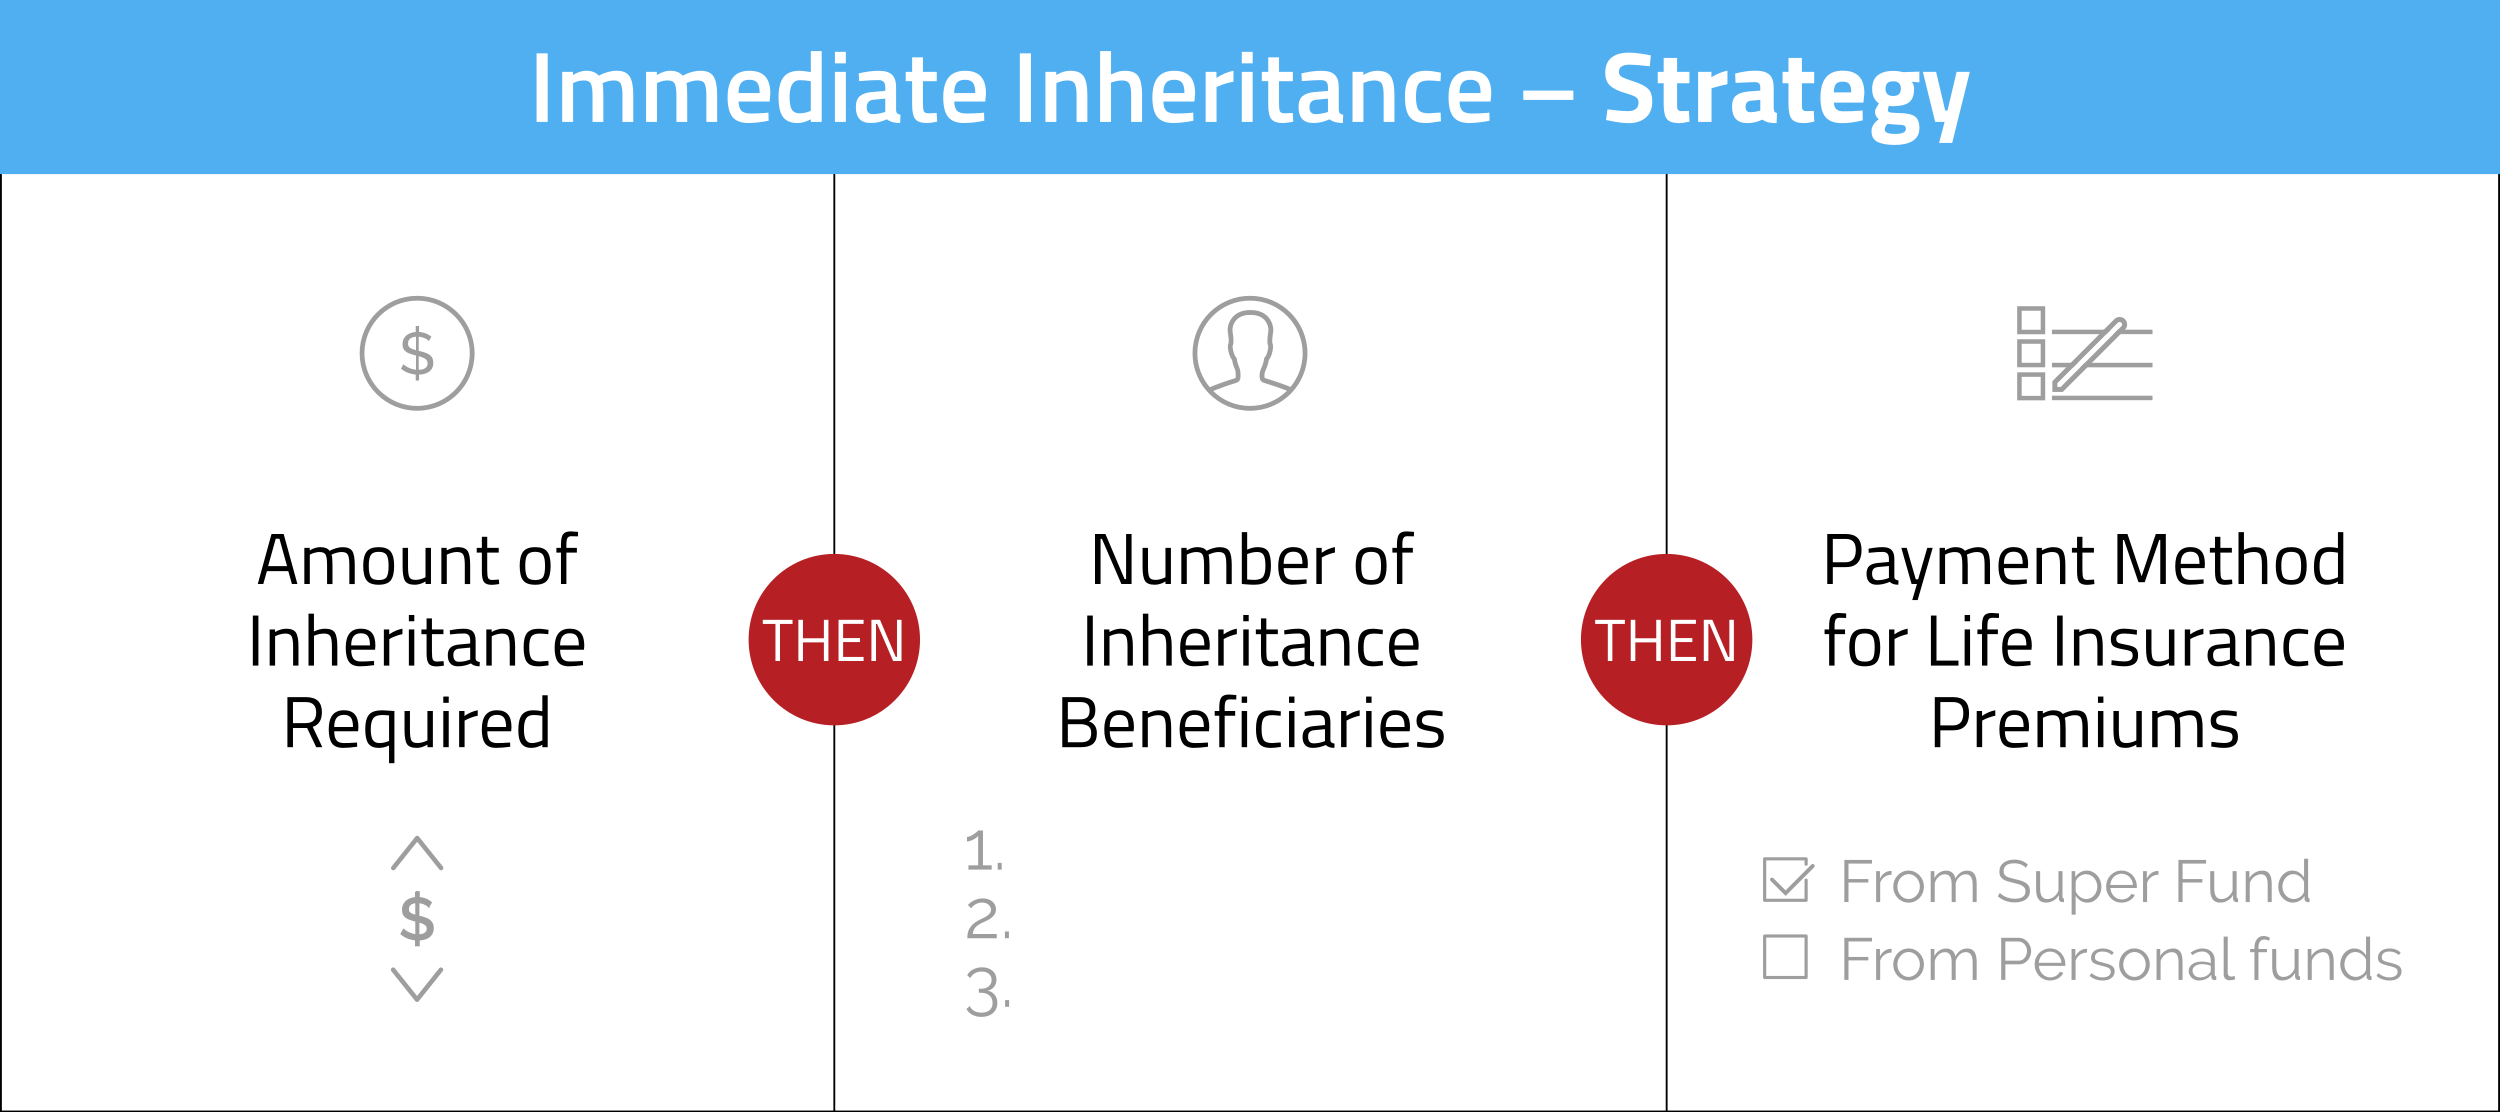 <?xml version="1.0" encoding="UTF-8"?>
<svg id="Layer_1" xmlns="http://www.w3.org/2000/svg" viewBox="0 0 1348.42 600">
  <rect x="0" y="0" width="1348.42" height="600" fill="#333333" stroke="none"/>
  <g>
    <rect x=".5" y=".5" width="1347.42" height="599" fill="#fff"/>
    <path d="M1347.42,1v598H1V1h1346.42M1348.42,0H0v600h1348.42V0h0Z"/>
  </g>
  <line x1="450" y1="599.54" x2="450" y2="90.46" fill="none" stroke="#000" stroke-miterlimit="10"/>
  <g>
    <rect x="519.86" y="442.03" width="310.33" height="107.8" fill="none"/>
    <path d="M534.88,466.75v2.29h-12.54v-2.29h5.25v-15.84c-.22.3-.57.62-1.04.96-.47.35-.99.67-1.57.96-.58.3-1.18.54-1.79.74-.62.2-1.16.3-1.63.3v-2.44c.57,0,1.19-.16,1.87-.48s1.32-.69,1.92-1.11c.6-.42,1.12-.81,1.54-1.18.42-.37.65-.62.7-.74h2.59v18.83h4.7Z" fill="#9e9e9f"/>
    <path d="M538.13,469.04v-3.63h2.15v3.63h-2.15Z" fill="#9e9e9f"/>
    <path d="M521.74,506.04c0-.91.08-1.81.24-2.68.16-.88.47-1.72.92-2.53.46-.81,1.08-1.6,1.89-2.35.8-.75,1.83-1.46,3.09-2.13.67-.34,1.39-.7,2.16-1.05s1.5-.76,2.17-1.2c.67-.44,1.21-.94,1.65-1.48.43-.54.65-1.18.65-1.92,0-.47-.11-.94-.31-1.41-.21-.47-.52-.89-.93-1.26-.41-.37-.91-.67-1.52-.89-.6-.22-1.3-.33-2.09-.33s-1.55.12-2.2.35c-.65.24-1.23.51-1.72.83s-.91.66-1.24,1.02-.59.65-.76.87l-1.67-1.81c.15-.15.43-.42.85-.81.42-.39.97-.79,1.65-1.18.68-.39,1.48-.75,2.4-1.05.93-.31,1.97-.46,3.13-.46s2.1.15,2.98.46c.88.31,1.62.73,2.24,1.28.62.54,1.08,1.17,1.41,1.87.32.7.48,1.45.48,2.24,0,1.04-.24,1.93-.72,2.68-.48.75-1.07,1.4-1.76,1.94-.69.54-1.4.99-2.13,1.33-.73.35-1.33.63-1.79.85-1.11.49-2.04.97-2.78,1.44-.74.47-1.34.95-1.81,1.44-.47.49-.82,1.04-1.05,1.63s-.4,1.27-.5,2.04h12.95v2.29h-15.87Z" fill="#9e9e9f"/>
    <path d="M542.02,506.04v-3.63h2.15v3.63h-2.15Z" fill="#9e9e9f"/>
    <path d="M532.58,534.31c1.63.27,2.93,1.01,3.9,2.22.97,1.21,1.46,2.7,1.46,4.48,0,1.11-.2,2.13-.61,3.05s-.99,1.71-1.74,2.37c-.75.65-1.65,1.16-2.7,1.52-1.05.36-2.21.54-3.5.54-1.88,0-3.51-.38-4.92-1.13-1.41-.75-2.47-1.79-3.18-3.13l1.74-1.59c.52,1.08,1.31,1.95,2.37,2.59s2.39.96,4,.96c1.85,0,3.31-.45,4.37-1.35,1.06-.9,1.59-2.19,1.59-3.87s-.55-3.05-1.67-4.03c-1.11-.99-2.71-1.48-4.81-1.48h-.93v-2.15h1c1.9,0,3.35-.44,4.37-1.33,1.01-.89,1.52-2.03,1.52-3.44,0-.74-.14-1.39-.41-1.94-.27-.56-.65-1.02-1.13-1.41-.48-.38-1.05-.67-1.7-.87s-1.36-.3-2.13-.3c-1.41,0-2.65.31-3.72.94s-1.88,1.5-2.42,2.61l-1.63-1.55c.3-.64.72-1.23,1.26-1.76.54-.53,1.16-.98,1.85-1.35s1.46-.66,2.29-.87c.84-.21,1.7-.31,2.59-.31,1.13,0,2.18.16,3.13.48.95.32,1.77.77,2.46,1.35.69.58,1.23,1.28,1.61,2.09.38.81.57,1.71.57,2.7,0,.74-.11,1.45-.33,2.13-.22.68-.54,1.28-.96,1.81-.42.53-.93.97-1.54,1.33s-1.29.59-2.05.68Z" fill="#9e9e9f"/>
    <path d="M542.13,543.04v-3.63h2.15v3.63h-2.15Z" fill="#9e9e9f"/>
  </g>
  <line x1="898.94" y1="599.54" x2="898.94" y2="90.46" fill="none" stroke="#000" stroke-miterlimit="10"/>
  <g>
    <path d="M590.61,315v-26.99h5.62l10.33,24.34h.82v-24.34h2.96v26.99h-5.5l-10.49-24.34h-.74v24.34h-3Z"/>
    <path d="M628.63,295.5h2.93v19.5h-2.93v-1.37c-1.95,1.17-3.87,1.76-5.77,1.76-2.65,0-4.41-.69-5.28-2.07-.87-1.38-1.31-3.93-1.31-7.64v-10.18h2.92v10.14c0,2.83.25,4.73.74,5.69.49.96,1.61,1.44,3.35,1.44.86,0,1.73-.12,2.61-.37.88-.25,1.56-.49,2.03-.72l.7-.35v-15.83Z"/>
    <path d="M640.1,315h-2.93v-19.5h2.89v1.37c1.95-1.17,3.85-1.76,5.69-1.76,2.42,0,4.11.66,5.07,1.99.86-.52,1.97-.98,3.33-1.38,1.36-.4,2.57-.6,3.61-.6,2.6,0,4.35.7,5.25,2.09.9,1.39,1.35,3.89,1.35,7.51v10.3h-2.92v-10.22c0-2.7-.26-4.56-.78-5.56-.52-1-1.62-1.5-3.32-1.5-.86,0-1.74.12-2.65.37-.91.25-1.61.49-2.11.72l-.74.35c.34.86.51,2.76.51,5.69v10.14h-2.92v-10.06c0-2.81-.25-4.71-.76-5.71-.51-1-1.62-1.5-3.33-1.5-.83,0-1.68.12-2.55.37-.87.25-1.54.49-2.01.72l-.66.35v15.83Z"/>
    <path d="M678.4,295.11c2.63,0,4.47.75,5.52,2.24,1.05,1.5,1.58,4.11,1.58,7.86s-.66,6.38-1.97,7.9c-1.31,1.52-3.72,2.28-7.23,2.28-1.09,0-2.9-.1-5.42-.31l-1.09-.12v-27.96h2.89v9.48c1.98-.91,3.89-1.37,5.73-1.37ZM676.25,312.78c2.55,0,4.23-.58,5.05-1.74.82-1.16,1.23-3.11,1.23-5.87s-.33-4.69-.97-5.79c-.65-1.1-1.81-1.66-3.47-1.66-1.51,0-3.06.29-4.64.86l-.78.27v13.73c1.69.13,2.89.19,3.59.19Z"/>
    <path d="M703.55,312.58l1.13-.12.08,2.3c-2.96.42-5.5.62-7.61.62-2.81,0-4.8-.81-5.97-2.44-1.17-1.62-1.75-4.15-1.75-7.59,0-6.84,2.72-10.26,8.15-10.26,2.63,0,4.59.73,5.89,2.2,1.3,1.47,1.95,3.78,1.95,6.92l-.16,2.22h-12.87c0,2.16.39,3.76,1.17,4.8.78,1.04,2.14,1.56,4.08,1.56s3.91-.08,5.91-.23ZM702.5,304.12c0-2.39-.38-4.08-1.15-5.07-.77-.99-2.01-1.48-3.74-1.48s-3.03.52-3.9,1.56c-.87,1.04-1.32,2.7-1.35,4.99h10.14Z"/>
    <path d="M709.99,315v-19.5h2.89v2.65c2.26-1.56,4.64-2.59,7.14-3.08v2.96c-1.09.21-2.23.53-3.41.97-1.18.44-2.09.83-2.71,1.17l-.97.51v14.31h-2.93Z"/>
    <path d="M731.2,305.21c0-3.56.64-6.14,1.91-7.72,1.27-1.59,3.42-2.38,6.45-2.38s5.17.79,6.44,2.38c1.26,1.59,1.89,4.16,1.89,7.72s-.6,6.15-1.79,7.76c-1.2,1.61-3.38,2.42-6.55,2.42s-5.36-.81-6.55-2.42c-1.2-1.61-1.79-4.2-1.79-7.76ZM734.2,305.15c0,2.85.34,4.84,1.03,5.99.69,1.14,2.13,1.72,4.33,1.72s3.63-.57,4.31-1.7c.68-1.13,1.01-3.13,1.01-5.99s-.38-4.83-1.13-5.91c-.75-1.08-2.15-1.62-4.19-1.62s-3.45.54-4.21,1.62c-.77,1.08-1.15,3.04-1.15,5.89Z"/>
    <path d="M756.39,298.04v16.96h-2.92v-16.96h-2.46v-2.54h2.46v-1.75c0-2.76.39-4.63,1.17-5.64.78-1,2.15-1.5,4.09-1.5l3.94.27-.04,2.42c-1.46-.05-2.66-.08-3.61-.08s-1.62.31-2.03.94c-.4.62-.6,1.83-.6,3.63v1.72h5.66v2.54h-5.66Z"/>
    <path d="M586.42,359v-26.99h3v26.99h-3Z"/>
    <path d="M598.43,359h-2.93v-19.5h2.89v1.37c2.11-1.17,4.12-1.76,6.04-1.76,2.6,0,4.35.7,5.25,2.11.9,1.4,1.35,3.9,1.35,7.49v10.3h-2.89v-10.22c0-2.7-.27-4.56-.8-5.56-.53-1-1.67-1.5-3.41-1.5-.83,0-1.71.12-2.63.37-.92.25-1.63.49-2.13.72l-.74.35v15.83Z"/>
    <path d="M619.37,359h-2.93v-28h2.93v9.59c2.08-.99,4.08-1.48,6.01-1.48,2.6,0,4.35.7,5.25,2.11.9,1.4,1.35,3.9,1.35,7.49v10.3h-2.92v-10.22c0-2.7-.27-4.56-.8-5.56-.53-1-1.66-1.5-3.37-1.5s-3.22.3-4.76.9l-.74.27v16.11Z"/>
    <path d="M650.65,356.58l1.13-.12.08,2.3c-2.96.42-5.5.62-7.61.62-2.81,0-4.8-.81-5.97-2.44-1.17-1.62-1.75-4.15-1.75-7.59,0-6.84,2.72-10.26,8.15-10.26,2.63,0,4.59.73,5.89,2.2,1.3,1.47,1.95,3.78,1.95,6.92l-.16,2.22h-12.87c0,2.16.39,3.76,1.17,4.8.78,1.04,2.14,1.56,4.08,1.56s3.91-.08,5.91-.23ZM649.59,348.12c0-2.39-.38-4.08-1.15-5.07-.77-.99-2.01-1.48-3.74-1.48s-3.03.52-3.9,1.56c-.87,1.04-1.32,2.7-1.35,4.99h10.14Z"/>
    <path d="M657.08,359v-19.5h2.89v2.65c2.26-1.56,4.64-2.59,7.14-3.08v2.96c-1.09.21-2.23.53-3.41.97-1.18.44-2.09.83-2.71,1.17l-.97.51v14.31h-2.93Z"/>
    <path d="M670.58,335.09v-3.39h2.93v3.39h-2.93ZM670.58,359v-19.5h2.93v19.5h-2.93Z"/>
    <path d="M689.22,342.04h-6.2v9.32c0,2.24.16,3.71.49,4.41.33.7,1.1,1.05,2.32,1.05l3.47-.23.19,2.42c-1.74.29-3.07.43-3.98.43-2.03,0-3.43-.49-4.21-1.48-.78-.99-1.17-2.87-1.17-5.65v-10.26h-2.77v-2.54h2.77v-5.97h2.89v5.97h6.2v2.54Z"/>
    <path d="M706.57,345.39v9.98c.08.96.83,1.53,2.26,1.72l-.12,2.3c-2.05,0-3.6-.52-4.64-1.56-2.34,1.04-4.68,1.56-7.02,1.56-1.79,0-3.16-.51-4.09-1.52-.94-1.01-1.4-2.47-1.4-4.37s.48-3.3,1.44-4.19,2.47-1.45,4.52-1.66l6.12-.58v-1.68c0-1.33-.29-2.27-.86-2.85-.57-.57-1.35-.86-2.34-.86-2.08,0-4.24.13-6.47.39l-1.21.12-.12-2.22c2.86-.57,5.39-.86,7.6-.86s3.82.51,4.82,1.52c1,1.01,1.5,2.6,1.5,4.76ZM694.56,353.35c0,2.39.99,3.59,2.96,3.59,1.77,0,3.51-.3,5.23-.9l.9-.31v-6.44l-5.77.55c-1.17.1-2.01.44-2.54,1.01-.52.57-.78,1.4-.78,2.5Z"/>
    <path d="M715.27,359h-2.93v-19.5h2.89v1.37c2.11-1.17,4.12-1.76,6.04-1.76,2.6,0,4.35.7,5.25,2.11.9,1.4,1.35,3.9,1.35,7.49v10.3h-2.89v-10.22c0-2.7-.27-4.56-.8-5.56-.53-1-1.67-1.5-3.41-1.5-.83,0-1.71.12-2.63.37-.92.25-1.63.49-2.13.72l-.74.35v15.83Z"/>
    <path d="M740.58,339.11c.86,0,2.31.16,4.37.47l.94.12-.12,2.38c-2.08-.23-3.61-.35-4.6-.35-2.21,0-3.71.53-4.5,1.58-.79,1.05-1.19,3-1.19,5.85s.37,4.83,1.11,5.95c.74,1.12,2.28,1.68,4.62,1.68l4.6-.35.12,2.42c-2.42.36-4.23.55-5.42.55-3.04,0-5.14-.78-6.3-2.34-1.16-1.56-1.74-4.19-1.74-7.9s.62-6.3,1.87-7.8c1.25-1.49,3.33-2.24,6.24-2.24Z"/>
    <path d="M763.32,356.58l1.13-.12.08,2.3c-2.96.42-5.5.62-7.61.62-2.81,0-4.8-.81-5.97-2.44-1.17-1.62-1.75-4.15-1.75-7.59,0-6.84,2.72-10.26,8.15-10.26,2.63,0,4.59.73,5.89,2.2,1.3,1.47,1.95,3.78,1.95,6.92l-.16,2.22h-12.87c0,2.16.39,3.76,1.17,4.8.78,1.04,2.14,1.56,4.08,1.56s3.91-.08,5.91-.23ZM762.26,348.12c0-2.39-.38-4.08-1.15-5.07-.77-.99-2.01-1.48-3.74-1.48s-3.03.52-3.9,1.56c-.87,1.04-1.32,2.7-1.35,4.99h10.14Z"/>
    <path d="M572.96,376.01h9.79c2.68,0,4.69.55,6.03,1.66,1.34,1.11,2.01,2.84,2.01,5.21,0,1.69-.29,3.01-.88,3.96-.58.95-1.45,1.7-2.59,2.24,2.86.99,4.29,3.11,4.29,6.36,0,2.7-.72,4.64-2.15,5.81s-3.5,1.75-6.2,1.75h-10.3v-26.99ZM582.63,378.66h-6.67v9.32h6.94c1.66,0,2.88-.4,3.65-1.19.77-.79,1.15-1.99,1.15-3.59s-.41-2.76-1.23-3.47c-.82-.71-2.1-1.07-3.84-1.07ZM582.94,390.6h-6.98v9.75h7.18c1.77,0,3.11-.37,4.04-1.11.92-.74,1.38-2.05,1.38-3.92,0-.99-.19-1.82-.57-2.5-.38-.68-.88-1.16-1.5-1.44-1.14-.52-2.33-.78-3.55-.78Z"/>
    <path d="M609.74,400.58l1.13-.12.08,2.3c-2.96.42-5.5.62-7.61.62-2.81,0-4.8-.81-5.97-2.44-1.17-1.62-1.75-4.15-1.75-7.59,0-6.84,2.72-10.26,8.15-10.26,2.63,0,4.59.73,5.89,2.2,1.3,1.47,1.95,3.78,1.95,6.92l-.16,2.22h-12.87c0,2.16.39,3.76,1.17,4.8.78,1.04,2.14,1.56,4.08,1.56s3.91-.08,5.91-.23ZM608.68,392.12c0-2.39-.38-4.08-1.15-5.07-.77-.99-2.01-1.48-3.74-1.48s-3.03.52-3.9,1.56c-.87,1.04-1.32,2.7-1.35,4.99h10.14Z"/>
    <path d="M619.1,403h-2.93v-19.5h2.89v1.37c2.11-1.17,4.12-1.76,6.04-1.76,2.6,0,4.35.7,5.25,2.11.9,1.4,1.35,3.9,1.35,7.49v10.3h-2.89v-10.22c0-2.7-.27-4.56-.8-5.56-.53-1-1.67-1.5-3.41-1.5-.83,0-1.71.12-2.63.37-.92.25-1.63.49-2.13.72l-.74.35v15.83Z"/>
    <path d="M650.37,400.58l1.13-.12.08,2.3c-2.96.42-5.5.62-7.61.62-2.81,0-4.8-.81-5.97-2.44-1.17-1.62-1.75-4.15-1.75-7.59,0-6.84,2.72-10.26,8.15-10.26,2.63,0,4.59.73,5.89,2.2,1.3,1.47,1.95,3.78,1.95,6.92l-.16,2.22h-12.87c0,2.16.39,3.76,1.17,4.8.78,1.04,2.14,1.56,4.08,1.56s3.91-.08,5.91-.23ZM649.32,392.12c0-2.39-.38-4.08-1.15-5.07-.77-.99-2.01-1.48-3.74-1.48s-3.03.52-3.9,1.56c-.87,1.04-1.32,2.7-1.35,4.99h10.14Z"/>
    <path d="M660.55,386.04v16.96h-2.92v-16.96h-2.46v-2.54h2.46v-1.75c0-2.76.39-4.63,1.17-5.64.78-1,2.15-1.5,4.09-1.5l3.94.27-.04,2.42c-1.46-.05-2.66-.08-3.61-.08s-1.62.31-2.03.94c-.4.62-.6,1.83-.6,3.63v1.72h5.66v2.54h-5.66Z"/>
    <path d="M669.72,379.09v-3.39h2.93v3.39h-2.93ZM669.72,403v-19.5h2.93v19.5h-2.93Z"/>
    <path d="M685.55,383.11c.86,0,2.31.16,4.37.47l.94.12-.12,2.38c-2.08-.23-3.61-.35-4.6-.35-2.21,0-3.71.53-4.5,1.58-.79,1.05-1.19,3-1.19,5.85s.37,4.83,1.11,5.95c.74,1.12,2.28,1.68,4.62,1.68l4.6-.35.12,2.42c-2.42.36-4.23.55-5.42.55-3.04,0-5.14-.78-6.3-2.34-1.16-1.56-1.74-4.19-1.74-7.9s.62-6.3,1.87-7.8c1.25-1.49,3.33-2.24,6.24-2.24Z"/>
    <path d="M695.26,379.09v-3.39h2.93v3.39h-2.93ZM695.26,403v-19.5h2.93v19.5h-2.93Z"/>
    <path d="M717.57,389.39v9.98c.08.96.83,1.53,2.26,1.72l-.12,2.3c-2.05,0-3.6-.52-4.64-1.56-2.34,1.04-4.68,1.56-7.02,1.56-1.79,0-3.16-.51-4.09-1.52-.94-1.01-1.4-2.47-1.4-4.37s.48-3.3,1.44-4.19,2.47-1.45,4.52-1.66l6.12-.58v-1.68c0-1.33-.29-2.27-.86-2.85-.57-.57-1.35-.86-2.34-.86-2.08,0-4.24.13-6.47.39l-1.21.12-.12-2.22c2.86-.57,5.39-.86,7.6-.86s3.82.51,4.82,1.52c1,1.01,1.5,2.6,1.5,4.76ZM705.56,397.35c0,2.39.99,3.59,2.96,3.59,1.77,0,3.51-.3,5.23-.9l.9-.31v-6.44l-5.77.55c-1.17.1-2.01.44-2.54,1.01-.52.57-.78,1.4-.78,2.5Z"/>
    <path d="M723.34,403v-19.5h2.89v2.65c2.26-1.56,4.64-2.59,7.14-3.08v2.96c-1.09.21-2.23.53-3.41.97-1.18.44-2.09.83-2.71,1.17l-.97.51v14.31h-2.93Z"/>
    <path d="M736.84,379.09v-3.39h2.93v3.39h-2.93ZM736.84,403v-19.5h2.93v19.5h-2.93Z"/>
    <path d="M758.64,400.58l1.13-.12.08,2.3c-2.96.42-5.5.62-7.61.62-2.81,0-4.8-.81-5.97-2.44-1.17-1.62-1.75-4.15-1.75-7.59,0-6.84,2.72-10.26,8.15-10.26,2.63,0,4.59.73,5.89,2.2,1.3,1.47,1.95,3.78,1.95,6.92l-.16,2.22h-12.87c0,2.16.39,3.76,1.17,4.8.78,1.04,2.14,1.56,4.08,1.56s3.91-.08,5.91-.23ZM757.58,392.12c0-2.39-.38-4.08-1.15-5.07-.77-.99-2.01-1.48-3.74-1.48s-3.03.52-3.9,1.56c-.87,1.04-1.32,2.7-1.35,4.99h10.14Z"/>
    <path d="M771.19,385.72c-2.83,0-4.25.99-4.25,2.96,0,.91.33,1.55.98,1.93.65.38,2.13.77,4.45,1.17,2.31.4,3.95.97,4.91,1.7.96.73,1.44,2.09,1.44,4.1s-.64,3.47-1.93,4.41-3.17,1.4-5.64,1.4c-1.61,0-3.51-.18-5.69-.55l-1.17-.2.16-2.54c2.96.44,5.2.66,6.71.66s2.66-.24,3.45-.72c.79-.48,1.19-1.29,1.19-2.42s-.34-1.9-1.01-2.3c-.68-.4-2.16-.79-4.45-1.15-2.29-.36-3.91-.9-4.88-1.6-.96-.7-1.44-2-1.44-3.9s.67-3.3,2.01-4.21c1.34-.91,3.01-1.37,5.01-1.37,1.58,0,3.57.18,5.97.55l1.09.2-.08,2.5c-2.89-.42-5.16-.62-6.83-.62Z"/>
  </g>
  <g>
    <rect x="48.37" y="271.45" width="353.21" height="147.11" fill="none"/>
    <path d="M139.04,315l7.41-26.99h6.55l7.41,26.99h-2.96l-1.95-6.94h-11.54l-1.95,6.94h-2.96ZM148.71,290.59l-4.1,14.78h10.22l-4.1-14.78h-2.03Z"/>
    <path d="M167.08,315h-2.93v-19.5h2.89v1.37c1.95-1.17,3.85-1.76,5.69-1.76,2.42,0,4.11.66,5.07,1.99.86-.52,1.97-.98,3.33-1.38,1.36-.4,2.57-.6,3.61-.6,2.6,0,4.35.7,5.25,2.09.9,1.39,1.35,3.89,1.35,7.51v10.3h-2.92v-10.22c0-2.7-.26-4.56-.78-5.56-.52-1-1.62-1.5-3.32-1.5-.86,0-1.74.12-2.65.37-.91.25-1.61.49-2.11.72l-.74.35c.34.86.51,2.76.51,5.69v10.14h-2.92v-10.06c0-2.81-.25-4.71-.76-5.71-.51-1-1.62-1.5-3.33-1.5-.83,0-1.68.12-2.55.37-.87.25-1.54.49-2.01.72l-.66.35v15.83Z"/>
    <path d="M195.9,305.21c0-3.56.64-6.14,1.91-7.72,1.27-1.59,3.42-2.38,6.45-2.38s5.17.79,6.44,2.38c1.26,1.59,1.89,4.16,1.89,7.72s-.6,6.15-1.79,7.76c-1.2,1.61-3.38,2.42-6.55,2.42s-5.36-.81-6.55-2.42c-1.2-1.61-1.79-4.2-1.79-7.76ZM198.91,305.15c0,2.85.34,4.84,1.03,5.99.69,1.14,2.13,1.72,4.33,1.72s3.63-.57,4.31-1.7c.68-1.13,1.01-3.13,1.01-5.99s-.38-4.83-1.13-5.91c-.75-1.08-2.15-1.62-4.19-1.62s-3.45.54-4.21,1.62c-.77,1.08-1.15,3.04-1.15,5.89Z"/>
    <path d="M229.52,295.5h2.93v19.5h-2.93v-1.37c-1.95,1.17-3.87,1.76-5.77,1.76-2.65,0-4.41-.69-5.28-2.07-.87-1.38-1.31-3.93-1.31-7.64v-10.18h2.92v10.14c0,2.83.25,4.73.74,5.69.49.96,1.61,1.44,3.35,1.44.86,0,1.73-.12,2.61-.37.88-.25,1.56-.49,2.03-.72l.7-.35v-15.83Z"/>
    <path d="M240.99,315h-2.93v-19.5h2.89v1.37c2.11-1.17,4.12-1.76,6.04-1.76,2.6,0,4.35.7,5.25,2.11.9,1.4,1.35,3.9,1.35,7.49v10.3h-2.89v-10.22c0-2.7-.27-4.56-.8-5.56-.53-1-1.67-1.5-3.41-1.5-.83,0-1.71.12-2.63.37-.92.25-1.63.49-2.13.72l-.74.35v15.83Z"/>
    <path d="M268.99,298.04h-6.2v9.32c0,2.24.16,3.71.49,4.41.33.7,1.1,1.05,2.32,1.05l3.47-.23.19,2.42c-1.74.29-3.07.43-3.98.43-2.03,0-3.43-.49-4.21-1.48-.78-.99-1.17-2.87-1.17-5.65v-10.26h-2.77v-2.54h2.77v-5.97h2.89v5.97h6.2v2.54Z"/>
    <path d="M280.3,305.21c0-3.56.64-6.14,1.91-7.72,1.27-1.59,3.42-2.38,6.45-2.38s5.17.79,6.44,2.38c1.26,1.59,1.89,4.16,1.89,7.72s-.6,6.15-1.79,7.76c-1.2,1.61-3.38,2.42-6.55,2.42s-5.36-.81-6.55-2.42c-1.2-1.61-1.79-4.2-1.79-7.76ZM283.3,305.15c0,2.85.34,4.84,1.03,5.99.69,1.14,2.13,1.72,4.33,1.72s3.63-.57,4.31-1.7c.68-1.13,1.01-3.13,1.01-5.99s-.38-4.83-1.13-5.91c-.75-1.08-2.15-1.62-4.19-1.62s-3.45.54-4.21,1.62c-.77,1.08-1.15,3.04-1.15,5.89Z"/>
    <path d="M305.49,298.04v16.96h-2.92v-16.96h-2.46v-2.54h2.46v-1.75c0-2.76.39-4.63,1.17-5.64.78-1,2.15-1.5,4.09-1.5l3.94.27-.04,2.42c-1.46-.05-2.66-.08-3.61-.08s-1.62.31-2.03.94c-.4.62-.6,1.83-.6,3.63v1.72h5.66v2.54h-5.66Z"/>
    <path d="M136.37,359v-26.99h3v26.99h-3Z"/>
    <path d="M148.38,359h-2.93v-19.5h2.89v1.37c2.11-1.17,4.12-1.76,6.04-1.76,2.6,0,4.35.7,5.25,2.11.9,1.4,1.35,3.9,1.35,7.49v10.3h-2.89v-10.22c0-2.7-.27-4.56-.8-5.56-.53-1-1.67-1.5-3.41-1.5-.83,0-1.71.12-2.63.37-.92.25-1.63.49-2.13.72l-.74.35v15.83Z"/>
    <path d="M169.33,359h-2.93v-28h2.93v9.59c2.08-.99,4.08-1.48,6.01-1.48,2.6,0,4.35.7,5.25,2.11.9,1.4,1.35,3.9,1.35,7.49v10.3h-2.92v-10.22c0-2.7-.27-4.56-.8-5.56-.53-1-1.66-1.5-3.37-1.5s-3.22.3-4.76.9l-.74.27v16.11Z"/>
    <path d="M200.6,356.58l1.13-.12.08,2.3c-2.96.42-5.5.62-7.61.62-2.81,0-4.8-.81-5.97-2.44-1.17-1.62-1.75-4.15-1.75-7.59,0-6.84,2.72-10.26,8.15-10.26,2.63,0,4.59.73,5.89,2.2,1.3,1.47,1.95,3.78,1.95,6.92l-.16,2.22h-12.87c0,2.16.39,3.76,1.17,4.8.78,1.04,2.14,1.56,4.08,1.56s3.91-.08,5.91-.23ZM199.55,348.12c0-2.39-.38-4.08-1.15-5.07-.77-.99-2.01-1.48-3.74-1.48s-3.03.52-3.9,1.56c-.87,1.04-1.32,2.7-1.35,4.99h10.14Z"/>
    <path d="M207.04,359v-19.5h2.89v2.65c2.26-1.56,4.64-2.59,7.14-3.08v2.96c-1.09.21-2.23.53-3.41.97-1.18.44-2.09.83-2.71,1.17l-.97.51v14.31h-2.93Z"/>
    <path d="M220.53,335.09v-3.39h2.93v3.39h-2.93ZM220.53,359v-19.5h2.93v19.5h-2.93Z"/>
    <path d="M239.17,342.04h-6.2v9.32c0,2.24.16,3.71.49,4.41.33.7,1.1,1.05,2.32,1.05l3.47-.23.19,2.42c-1.74.29-3.07.43-3.98.43-2.03,0-3.43-.49-4.21-1.48-.78-.99-1.17-2.87-1.17-5.65v-10.26h-2.77v-2.54h2.77v-5.97h2.89v5.97h6.2v2.54Z"/>
    <path d="M256.53,345.39v9.98c.08.96.83,1.53,2.26,1.72l-.12,2.3c-2.05,0-3.6-.52-4.64-1.56-2.34,1.04-4.68,1.56-7.02,1.56-1.79,0-3.16-.51-4.09-1.52-.94-1.01-1.4-2.47-1.4-4.37s.48-3.3,1.44-4.19,2.47-1.45,4.52-1.66l6.12-.58v-1.68c0-1.33-.29-2.27-.86-2.85-.57-.57-1.35-.86-2.34-.86-2.08,0-4.24.13-6.47.39l-1.21.12-.12-2.22c2.86-.57,5.39-.86,7.6-.86s3.82.51,4.82,1.52c1,1.01,1.5,2.6,1.5,4.76ZM244.52,353.35c0,2.39.99,3.59,2.96,3.59,1.77,0,3.51-.3,5.23-.9l.9-.31v-6.44l-5.77.55c-1.17.1-2.01.44-2.54,1.01-.52.57-.78,1.4-.78,2.5Z"/>
    <path d="M265.23,359h-2.93v-19.5h2.89v1.37c2.11-1.17,4.12-1.76,6.04-1.76,2.6,0,4.35.7,5.25,2.11.9,1.4,1.35,3.9,1.35,7.49v10.3h-2.89v-10.22c0-2.7-.27-4.56-.8-5.56-.53-1-1.67-1.5-3.41-1.5-.83,0-1.71.12-2.63.37-.92.25-1.63.49-2.13.72l-.74.35v15.83Z"/>
    <path d="M290.54,339.11c.86,0,2.31.16,4.37.47l.94.12-.12,2.38c-2.08-.23-3.61-.35-4.6-.35-2.21,0-3.71.53-4.5,1.58-.79,1.05-1.19,3-1.19,5.85s.37,4.83,1.11,5.95c.74,1.12,2.28,1.68,4.62,1.68l4.6-.35.12,2.42c-2.42.36-4.23.55-5.42.55-3.04,0-5.14-.78-6.3-2.34-1.16-1.56-1.74-4.19-1.74-7.9s.62-6.3,1.87-7.8c1.25-1.49,3.33-2.24,6.24-2.24Z"/>
    <path d="M313.27,356.58l1.13-.12.08,2.3c-2.96.42-5.5.62-7.61.62-2.81,0-4.8-.81-5.97-2.44-1.17-1.62-1.75-4.15-1.75-7.59,0-6.84,2.72-10.26,8.15-10.26,2.63,0,4.59.73,5.89,2.2,1.3,1.47,1.95,3.78,1.95,6.92l-.16,2.22h-12.87c0,2.16.39,3.76,1.17,4.8.78,1.04,2.14,1.56,4.08,1.56s3.91-.08,5.91-.23ZM312.22,348.12c0-2.39-.38-4.08-1.15-5.07-.77-.99-2.01-1.48-3.74-1.48s-3.03.52-3.9,1.56c-.87,1.04-1.32,2.7-1.35,4.99h10.14Z"/>
    <path d="M158.02,392.67v10.33h-3v-26.99h9.98c2.86,0,5.01.66,6.46,1.99,1.44,1.33,2.16,3.39,2.16,6.2,0,4.16-1.65,6.77-4.95,7.84l5.19,10.96h-3.32l-4.88-10.33h-7.64ZM165.04,390.01c3.67,0,5.5-1.89,5.5-5.67s-1.85-5.67-5.54-5.67h-6.98v11.35h7.02Z"/>
    <path d="M191.44,400.58l1.13-.12.08,2.3c-2.96.42-5.5.62-7.61.62-2.81,0-4.8-.81-5.97-2.44-1.17-1.62-1.75-4.15-1.75-7.59,0-6.84,2.72-10.26,8.15-10.26,2.63,0,4.59.73,5.89,2.2,1.3,1.47,1.95,3.78,1.95,6.92l-.16,2.22h-12.87c0,2.16.39,3.76,1.17,4.8.78,1.04,2.14,1.56,4.08,1.56s3.91-.08,5.91-.23ZM190.39,392.12c0-2.39-.38-4.08-1.15-5.07-.77-.99-2.01-1.48-3.74-1.48s-3.03.52-3.9,1.56c-.87,1.04-1.32,2.7-1.35,4.99h10.14Z"/>
    <path d="M204.35,403.39c-2.63,0-4.5-.77-5.64-2.3-1.13-1.53-1.7-4.13-1.7-7.8s.68-6.28,2.03-7.84c1.35-1.56,3.74-2.34,7.18-2.34l6.51.39v28.16h-2.89v-9.56c-1.82.86-3.65,1.29-5.5,1.29ZM206.26,385.65c-2.44,0-4.1.61-4.97,1.83-.87,1.22-1.31,3.17-1.31,5.83s.36,4.58,1.07,5.73c.71,1.16,1.92,1.74,3.61,1.74,1.51,0,3-.29,4.49-.86l.7-.27v-13.77c-1.61-.16-2.81-.23-3.59-.23Z"/>
    <path d="M230.55,383.5h2.93v19.5h-2.93v-1.37c-1.95,1.17-3.87,1.76-5.77,1.76-2.65,0-4.41-.69-5.28-2.07-.87-1.38-1.31-3.93-1.31-7.64v-10.18h2.92v10.14c0,2.83.25,4.73.74,5.69.49.96,1.61,1.44,3.35,1.44.86,0,1.73-.12,2.61-.37.88-.25,1.56-.49,2.03-.72l.7-.35v-15.83Z"/>
    <path d="M239.1,379.09v-3.39h2.93v3.39h-2.93ZM239.1,403v-19.5h2.93v19.5h-2.93Z"/>
    <path d="M247.64,403v-19.5h2.89v2.65c2.26-1.56,4.64-2.59,7.14-3.08v2.96c-1.09.21-2.23.53-3.41.97-1.18.44-2.09.83-2.71,1.17l-.97.51v14.31h-2.93Z"/>
    <path d="M274,400.58l1.13-.12.08,2.3c-2.96.42-5.5.62-7.61.62-2.81,0-4.8-.81-5.97-2.44-1.17-1.62-1.75-4.15-1.75-7.59,0-6.84,2.72-10.26,8.15-10.26,2.63,0,4.59.73,5.89,2.2,1.3,1.47,1.95,3.78,1.95,6.92l-.16,2.22h-12.87c0,2.16.39,3.76,1.17,4.8.78,1.04,2.14,1.56,4.08,1.56s3.91-.08,5.91-.23ZM272.95,392.12c0-2.39-.38-4.08-1.15-5.07-.77-.99-2.01-1.48-3.74-1.48s-3.03.52-3.9,1.56c-.87,1.04-1.32,2.7-1.35,4.99h10.14Z"/>
    <path d="M295.41,375v28h-2.89v-1.33c-2,1.14-3.98,1.72-5.93,1.72-1.04,0-1.95-.13-2.73-.39-.78-.26-1.51-.73-2.18-1.4-1.4-1.4-2.11-4-2.11-7.78s.63-6.51,1.89-8.19c1.26-1.68,3.35-2.52,6.26-2.52,1.51,0,3.11.17,4.8.51v-8.62h2.89ZM285.27,400.51c.47.18,1.07.27,1.81.27s1.57-.12,2.5-.37,1.64-.49,2.17-.72l.78-.35v-13.22c-1.67-.31-3.21-.47-4.64-.47-1.98,0-3.35.63-4.13,1.89-.78,1.26-1.17,3.22-1.17,5.87,0,3.02.45,5.04,1.37,6.08.42.49.86.83,1.33,1.01Z"/>
  </g>
  <g>
    <path d="M995.42,305.91h-6.86v9.09h-3v-26.99h9.87c2.94,0,5.11.72,6.51,2.15,1.4,1.43,2.11,3.61,2.11,6.55,0,6.14-2.87,9.2-8.62,9.2ZM988.56,303.26h6.82c3.72,0,5.58-2.18,5.58-6.55,0-2.08-.44-3.61-1.33-4.58s-2.3-1.46-4.25-1.46h-6.82v12.6Z"/>
    <path d="M1021.75,301.39v9.98c.08.96.83,1.53,2.26,1.72l-.12,2.3c-2.05,0-3.6-.52-4.64-1.56-2.34,1.04-4.68,1.56-7.02,1.56-1.79,0-3.16-.51-4.09-1.52-.94-1.01-1.4-2.47-1.4-4.37s.48-3.3,1.44-4.19,2.47-1.45,4.52-1.66l6.12-.58v-1.68c0-1.33-.29-2.27-.86-2.85-.57-.57-1.35-.86-2.34-.86-2.08,0-4.24.13-6.47.39l-1.21.12-.12-2.22c2.86-.57,5.39-.86,7.6-.86s3.82.51,4.82,1.52c1,1.01,1.5,2.6,1.5,4.76ZM1009.74,309.35c0,2.39.99,3.59,2.96,3.59,1.77,0,3.51-.3,5.23-.9l.9-.31v-6.44l-5.77.55c-1.17.1-2.01.44-2.54,1.01-.52.57-.78,1.4-.78,2.5Z"/>
    <path d="M1025.49,295.5h2.93l4.88,16.96h1.29l4.91-16.96h2.93l-8.11,28.16h-2.92l2.54-8.66h-2.89l-5.54-19.5Z"/>
    <path d="M1049.09,315h-2.93v-19.5h2.89v1.37c1.95-1.17,3.85-1.76,5.69-1.76,2.42,0,4.11.66,5.07,1.99.86-.52,1.97-.98,3.33-1.38,1.36-.4,2.57-.6,3.61-.6,2.6,0,4.35.7,5.25,2.09.9,1.39,1.35,3.89,1.35,7.51v10.3h-2.92v-10.22c0-2.7-.26-4.56-.78-5.56-.52-1-1.62-1.5-3.32-1.5-.86,0-1.74.12-2.65.37-.91.25-1.61.49-2.11.72l-.74.35c.34.86.51,2.76.51,5.69v10.14h-2.92v-10.06c0-2.81-.25-4.71-.76-5.71-.51-1-1.62-1.5-3.33-1.5-.83,0-1.68.12-2.55.37-.87.25-1.54.49-2.01.72l-.66.35v15.83Z"/>
    <path d="M1092.03,312.58l1.13-.12.08,2.3c-2.96.42-5.5.62-7.61.62-2.81,0-4.8-.81-5.97-2.44-1.17-1.62-1.75-4.15-1.75-7.59,0-6.84,2.72-10.26,8.15-10.26,2.63,0,4.59.73,5.89,2.2,1.3,1.47,1.95,3.78,1.95,6.92l-.16,2.22h-12.87c0,2.16.39,3.76,1.17,4.8.78,1.04,2.14,1.56,4.08,1.56s3.91-.08,5.91-.23ZM1090.97,304.12c0-2.39-.38-4.08-1.15-5.07-.77-.99-2.01-1.48-3.74-1.48s-3.03.52-3.9,1.56c-.87,1.04-1.32,2.7-1.35,4.99h10.14Z"/>
    <path d="M1101.39,315h-2.93v-19.5h2.89v1.37c2.11-1.17,4.12-1.76,6.04-1.76,2.6,0,4.35.7,5.25,2.11.9,1.4,1.35,3.9,1.35,7.49v10.3h-2.89v-10.22c0-2.7-.27-4.56-.8-5.56-.53-1-1.67-1.5-3.41-1.5-.83,0-1.71.12-2.63.37-.92.25-1.63.49-2.13.72l-.74.35v15.83Z"/>
    <path d="M1129.39,298.04h-6.2v9.32c0,2.24.16,3.71.49,4.41.33.7,1.1,1.05,2.32,1.05l3.47-.23.19,2.42c-1.74.29-3.07.43-3.98.43-2.03,0-3.43-.49-4.21-1.48-.78-.99-1.17-2.87-1.17-5.65v-10.26h-2.77v-2.54h2.77v-5.97h2.89v5.97h6.2v2.54Z"/>
    <path d="M1142.06,315v-26.99h5.42l7.64,22.81,7.64-22.81h5.42v26.99h-3v-23.79h-.55l-7.84,22.81h-3.35l-7.84-22.81h-.55v23.79h-3Z"/>
    <path d="M1187.38,312.58l1.13-.12.08,2.3c-2.96.42-5.5.62-7.61.62-2.81,0-4.8-.81-5.97-2.44-1.17-1.62-1.75-4.15-1.75-7.59,0-6.84,2.72-10.26,8.15-10.26,2.63,0,4.59.73,5.89,2.2,1.3,1.47,1.95,3.78,1.95,6.92l-.16,2.22h-12.87c0,2.16.39,3.76,1.17,4.8.78,1.04,2.14,1.56,4.08,1.56s3.91-.08,5.91-.23ZM1186.33,304.12c0-2.39-.38-4.08-1.15-5.07-.77-.99-2.01-1.48-3.74-1.48s-3.03.52-3.9,1.56c-.87,1.04-1.32,2.7-1.35,4.99h10.14Z"/>
    <path d="M1203.8,298.04h-6.2v9.32c0,2.24.16,3.71.49,4.41.33.7,1.1,1.05,2.32,1.05l3.47-.23.19,2.42c-1.74.29-3.07.43-3.98.43-2.03,0-3.43-.49-4.21-1.48-.78-.99-1.17-2.87-1.17-5.65v-10.26h-2.77v-2.54h2.77v-5.97h2.89v5.97h6.2v2.54Z"/>
    <path d="M1210.31,315h-2.93v-28h2.93v9.59c2.08-.99,4.08-1.48,6.01-1.48,2.6,0,4.35.7,5.25,2.11.9,1.4,1.35,3.9,1.35,7.49v10.3h-2.92v-10.22c0-2.7-.27-4.56-.8-5.56-.53-1-1.66-1.5-3.37-1.5s-3.22.3-4.76.9l-.74.27v16.11Z"/>
    <path d="M1227.47,305.21c0-3.56.64-6.14,1.91-7.72,1.27-1.59,3.42-2.38,6.45-2.38s5.17.79,6.44,2.38c1.26,1.59,1.89,4.16,1.89,7.72s-.6,6.15-1.79,7.76c-1.2,1.61-3.38,2.42-6.55,2.42s-5.36-.81-6.55-2.42c-1.2-1.61-1.79-4.2-1.79-7.76ZM1230.47,305.15c0,2.85.34,4.84,1.03,5.99.69,1.14,2.13,1.72,4.33,1.72s3.63-.57,4.31-1.7c.68-1.13,1.01-3.13,1.01-5.99s-.38-4.83-1.13-5.91c-.75-1.08-2.15-1.62-4.19-1.62s-3.45.54-4.21,1.62c-.77,1.08-1.15,3.04-1.15,5.89Z"/>
    <path d="M1263.9,287v28h-2.89v-1.33c-2,1.14-3.98,1.72-5.93,1.72-1.04,0-1.95-.13-2.73-.39-.78-.26-1.51-.73-2.18-1.4-1.4-1.4-2.11-4-2.11-7.78s.63-6.51,1.89-8.19c1.26-1.68,3.35-2.52,6.26-2.52,1.51,0,3.11.17,4.8.51v-8.62h2.89ZM1253.76,312.5c.47.18,1.07.27,1.81.27s1.57-.12,2.5-.37,1.64-.49,2.17-.72l.78-.35v-13.22c-1.67-.31-3.21-.47-4.64-.47-1.98,0-3.35.63-4.13,1.89-.78,1.26-1.17,3.22-1.17,5.87,0,3.02.45,5.04,1.37,6.08.42.49.86.83,1.33,1.01Z"/>
    <path d="M989.5,342.04v16.96h-2.92v-16.96h-2.46v-2.54h2.46v-1.75c0-2.76.39-4.63,1.17-5.64.78-1,2.15-1.5,4.09-1.5l3.94.27-.04,2.42c-1.46-.05-2.66-.08-3.61-.08s-1.62.31-2.03.94c-.4.62-.6,1.83-.6,3.63v1.72h5.66v2.54h-5.66Z"/>
    <path d="M997.45,349.21c0-3.56.64-6.14,1.91-7.72,1.27-1.59,3.42-2.38,6.45-2.38s5.17.79,6.44,2.38c1.26,1.59,1.89,4.16,1.89,7.72s-.6,6.15-1.79,7.76c-1.2,1.61-3.38,2.42-6.55,2.42s-5.36-.81-6.55-2.42c-1.2-1.61-1.79-4.2-1.79-7.76ZM1000.46,349.15c0,2.85.34,4.84,1.03,5.99.69,1.14,2.13,1.72,4.33,1.72s3.63-.57,4.31-1.7c.68-1.13,1.01-3.13,1.01-5.99s-.38-4.83-1.13-5.91c-.75-1.08-2.15-1.62-4.19-1.62s-3.45.54-4.21,1.62c-.77,1.08-1.15,3.04-1.15,5.89Z"/>
    <path d="M1018.9,359v-19.5h2.89v2.65c2.26-1.56,4.64-2.59,7.14-3.08v2.96c-1.09.21-2.23.53-3.41.97-1.18.44-2.09.83-2.71,1.17l-.97.51v14.31h-2.93Z"/>
    <path d="M1056.34,359h-14.86v-26.99h3v24.3h11.86v2.69Z"/>
    <path d="M1059.66,335.09v-3.39h2.93v3.39h-2.93ZM1059.66,359v-19.5h2.93v19.5h-2.93Z"/>
    <path d="M1071.94,342.04v16.96h-2.92v-16.96h-2.46v-2.54h2.46v-1.75c0-2.76.39-4.63,1.17-5.64.78-1,2.15-1.5,4.09-1.5l3.94.27-.04,2.42c-1.46-.05-2.66-.08-3.61-.08s-1.62.31-2.03.94c-.4.62-.6,1.83-.6,3.63v1.72h5.66v2.54h-5.66Z"/>
    <path d="M1094.02,356.58l1.13-.12.08,2.3c-2.96.42-5.5.62-7.61.62-2.81,0-4.8-.81-5.97-2.44-1.17-1.62-1.75-4.15-1.75-7.59,0-6.84,2.72-10.26,8.15-10.26,2.63,0,4.59.73,5.89,2.2,1.3,1.47,1.95,3.78,1.95,6.92l-.16,2.22h-12.87c0,2.16.39,3.76,1.17,4.8.78,1.04,2.14,1.56,4.08,1.56s3.91-.08,5.91-.23ZM1092.96,348.12c0-2.39-.38-4.08-1.15-5.07-.77-.99-2.01-1.48-3.74-1.48s-3.03.52-3.9,1.56c-.87,1.04-1.32,2.7-1.35,4.99h10.14Z"/>
    <path d="M1109.54,359v-26.99h3v26.99h-3Z"/>
    <path d="M1121.55,359h-2.93v-19.5h2.89v1.37c2.11-1.17,4.12-1.76,6.04-1.76,2.6,0,4.35.7,5.25,2.11.9,1.4,1.35,3.9,1.35,7.49v10.3h-2.89v-10.22c0-2.7-.27-4.56-.8-5.56-.53-1-1.67-1.5-3.41-1.5-.83,0-1.71.12-2.63.37-.92.25-1.63.49-2.13.72l-.74.35v15.83Z"/>
    <path d="M1145.69,341.72c-2.83,0-4.25.99-4.25,2.96,0,.91.33,1.55.98,1.93.65.38,2.13.77,4.45,1.17,2.31.4,3.95.97,4.91,1.7.96.73,1.44,2.09,1.44,4.1s-.64,3.47-1.93,4.41-3.17,1.4-5.64,1.4c-1.61,0-3.51-.18-5.69-.55l-1.17-.2.16-2.54c2.96.44,5.2.66,6.71.66s2.66-.24,3.45-.72c.79-.48,1.19-1.29,1.19-2.42s-.34-1.9-1.01-2.3c-.68-.4-2.16-.79-4.45-1.15-2.29-.36-3.91-.9-4.88-1.6-.96-.7-1.44-2-1.44-3.9s.67-3.3,2.01-4.21c1.34-.91,3.01-1.37,5.01-1.37,1.58,0,3.57.18,5.97.55l1.09.2-.08,2.5c-2.89-.42-5.16-.62-6.83-.62Z"/>
    <path d="M1169.87,339.5h2.93v19.5h-2.93v-1.37c-1.95,1.17-3.87,1.76-5.77,1.76-2.65,0-4.41-.69-5.28-2.07-.87-1.38-1.31-3.93-1.31-7.64v-10.18h2.92v10.14c0,2.83.25,4.73.74,5.69.49.96,1.61,1.44,3.35,1.44.86,0,1.73-.12,2.61-.37.88-.25,1.56-.49,2.03-.72l.7-.35v-15.83Z"/>
    <path d="M1178.41,359v-19.5h2.89v2.65c2.26-1.56,4.64-2.59,7.14-3.08v2.96c-1.09.21-2.23.53-3.41.97-1.18.44-2.09.83-2.71,1.17l-.97.51v14.31h-2.93Z"/>
    <path d="M1205.67,345.39v9.98c.08.96.83,1.53,2.26,1.72l-.12,2.3c-2.05,0-3.6-.52-4.64-1.56-2.34,1.04-4.68,1.56-7.02,1.56-1.79,0-3.16-.51-4.09-1.52-.94-1.01-1.4-2.47-1.4-4.37s.48-3.3,1.44-4.19,2.47-1.45,4.52-1.66l6.12-.58v-1.68c0-1.33-.29-2.27-.86-2.85-.57-.57-1.35-.86-2.34-.86-2.08,0-4.24.13-6.47.39l-1.21.12-.12-2.22c2.86-.57,5.39-.86,7.6-.86s3.82.51,4.82,1.52c1,1.01,1.5,2.6,1.5,4.76ZM1193.66,353.35c0,2.39.99,3.59,2.96,3.59,1.77,0,3.51-.3,5.23-.9l.9-.31v-6.44l-5.77.55c-1.17.1-2.01.44-2.54,1.01-.52.57-.78,1.4-.78,2.5Z"/>
    <path d="M1214.37,359h-2.93v-19.5h2.89v1.37c2.11-1.17,4.12-1.76,6.04-1.76,2.6,0,4.35.7,5.25,2.11.9,1.4,1.35,3.9,1.35,7.49v10.3h-2.89v-10.22c0-2.7-.27-4.56-.8-5.56-.53-1-1.67-1.5-3.41-1.5-.83,0-1.71.12-2.63.37-.92.25-1.63.49-2.13.72l-.74.35v15.83Z"/>
    <path d="M1239.68,339.11c.86,0,2.31.16,4.37.47l.94.12-.12,2.38c-2.08-.23-3.61-.35-4.6-.35-2.21,0-3.71.53-4.5,1.58-.79,1.05-1.19,3-1.19,5.85s.37,4.83,1.11,5.95c.74,1.12,2.28,1.68,4.62,1.68l4.6-.35.12,2.42c-2.42.36-4.23.55-5.42.55-3.04,0-5.14-.78-6.3-2.34-1.16-1.56-1.74-4.19-1.74-7.9s.62-6.3,1.87-7.8c1.25-1.49,3.33-2.24,6.24-2.24Z"/>
    <path d="M1262.42,356.58l1.13-.12.08,2.3c-2.96.42-5.5.62-7.61.62-2.81,0-4.8-.81-5.97-2.44-1.17-1.62-1.75-4.15-1.75-7.59,0-6.84,2.72-10.26,8.15-10.26,2.63,0,4.59.73,5.89,2.2,1.3,1.47,1.95,3.78,1.95,6.92l-.16,2.22h-12.87c0,2.16.39,3.76,1.17,4.8.78,1.04,2.14,1.56,4.08,1.56s3.91-.08,5.91-.23ZM1261.36,348.12c0-2.39-.38-4.08-1.15-5.07-.77-.99-2.01-1.48-3.74-1.48s-3.03.52-3.9,1.56c-.87,1.04-1.32,2.7-1.35,4.99h10.14Z"/>
    <path d="M1053.42,393.91h-6.86v9.09h-3v-26.99h9.87c2.94,0,5.11.72,6.51,2.15,1.4,1.43,2.11,3.61,2.11,6.55,0,6.14-2.87,9.2-8.62,9.2ZM1046.55,391.26h6.82c3.72,0,5.58-2.18,5.58-6.55,0-2.08-.44-3.61-1.33-4.58s-2.3-1.46-4.25-1.46h-6.82v12.6Z"/>
    <path d="M1066.17,403v-19.5h2.89v2.65c2.26-1.56,4.64-2.59,7.14-3.08v2.96c-1.09.21-2.23.53-3.41.97-1.18.44-2.09.83-2.71,1.17l-.97.51v14.31h-2.93Z"/>
    <path d="M1092.54,400.58l1.13-.12.08,2.3c-2.96.42-5.5.62-7.61.62-2.81,0-4.8-.81-5.97-2.44-1.17-1.62-1.75-4.15-1.75-7.59,0-6.84,2.72-10.26,8.15-10.26,2.63,0,4.59.73,5.89,2.2,1.3,1.47,1.95,3.78,1.95,6.92l-.16,2.22h-12.87c0,2.16.39,3.76,1.17,4.8.78,1.04,2.14,1.56,4.08,1.56s3.91-.08,5.91-.23ZM1091.48,392.12c0-2.39-.38-4.08-1.15-5.07-.77-.99-2.01-1.48-3.74-1.48s-3.03.52-3.9,1.56c-.87,1.04-1.32,2.7-1.35,4.99h10.14Z"/>
    <path d="M1101.89,403h-2.93v-19.5h2.89v1.37c1.95-1.17,3.85-1.76,5.69-1.76,2.42,0,4.11.66,5.07,1.99.86-.52,1.97-.98,3.33-1.38,1.36-.4,2.57-.6,3.61-.6,2.6,0,4.35.7,5.25,2.09.9,1.39,1.35,3.89,1.35,7.51v10.3h-2.92v-10.22c0-2.7-.26-4.56-.78-5.56-.52-1-1.62-1.5-3.32-1.5-.86,0-1.74.12-2.65.37-.91.25-1.61.49-2.11.72l-.74.35c.34.86.51,2.76.51,5.69v10.14h-2.92v-10.06c0-2.81-.25-4.71-.76-5.71-.51-1-1.62-1.5-3.33-1.5-.83,0-1.68.12-2.55.37-.87.25-1.54.49-2.01.72l-.66.35v15.83Z"/>
    <path d="M1131.57,379.09v-3.39h2.93v3.39h-2.93ZM1131.57,403v-19.5h2.93v19.5h-2.93Z"/>
    <path d="M1152.28,383.5h2.93v19.5h-2.93v-1.37c-1.95,1.17-3.87,1.76-5.77,1.76-2.65,0-4.41-.69-5.28-2.07-.87-1.38-1.31-3.93-1.31-7.64v-10.18h2.92v10.14c0,2.83.25,4.73.74,5.69.49.96,1.61,1.44,3.35,1.44.86,0,1.73-.12,2.61-.37.88-.25,1.56-.49,2.03-.72l.7-.35v-15.83Z"/>
    <path d="M1163.75,403h-2.93v-19.5h2.89v1.37c1.95-1.17,3.85-1.76,5.69-1.76,2.42,0,4.11.66,5.07,1.99.86-.52,1.97-.98,3.33-1.38,1.36-.4,2.57-.6,3.61-.6,2.6,0,4.35.7,5.25,2.09.9,1.39,1.35,3.89,1.35,7.51v10.3h-2.92v-10.22c0-2.7-.26-4.56-.78-5.56-.52-1-1.62-1.5-3.32-1.5-.86,0-1.74.12-2.65.37-.91.25-1.61.49-2.11.72l-.74.35c.34.86.51,2.76.51,5.69v10.14h-2.92v-10.06c0-2.81-.25-4.71-.76-5.71-.51-1-1.62-1.5-3.33-1.5-.83,0-1.68.12-2.55.37-.87.25-1.54.49-2.01.72l-.66.35v15.83Z"/>
    <path d="M1199.55,385.72c-2.83,0-4.25.99-4.25,2.96,0,.91.33,1.55.98,1.93.65.38,2.13.77,4.45,1.17,2.31.4,3.95.97,4.91,1.7.96.73,1.44,2.09,1.44,4.1s-.64,3.47-1.93,4.41-3.17,1.4-5.64,1.4c-1.61,0-3.51-.18-5.69-.55l-1.17-.2.16-2.54c2.96.44,5.2.66,6.71.66s2.66-.24,3.45-.72c.79-.48,1.19-1.29,1.19-2.42s-.34-1.9-1.01-2.3c-.68-.4-2.16-.79-4.45-1.15-2.29-.36-3.91-.9-4.88-1.6-.96-.7-1.44-2-1.44-3.9s.67-3.3,2.01-4.21c1.34-.91,3.01-1.37,5.01-1.37,1.58,0,3.57.18,5.97.55l1.09.2-.08,2.5c-2.89-.42-5.16-.62-6.83-.62Z"/>
  </g>
  <rect width="1348.42" height="93.9" fill="#50aff0"/>
  <g>
    <rect x="276.37" y="27.53" width="795.69" height="38.84" fill="none"/>
    <path d="M289.41,65.76V28.77h5.99v36.99h-5.99Z" fill="#fff"/>
    <path d="M309.12,65.76h-5.89v-27h5.83v1.67c2.56-1.51,4.9-2.27,7.02-2.27,3.13,0,5.42.88,6.86,2.65,3.28-1.76,6.53-2.65,9.77-2.65s5.53,1,6.86,3,2,5.37,2,10.12v14.47h-5.83v-14.31c0-2.92-.3-4.99-.89-6.21-.59-1.22-1.83-1.84-3.7-1.84-1.62,0-3.37.36-5.24,1.08l-.92.38c.29.72.43,3.02.43,6.91v13.99h-5.83v-13.88c0-3.2-.29-5.42-.86-6.64-.58-1.22-1.84-1.84-3.78-1.84-1.8,0-3.47.36-5.02,1.08l-.81.32v20.95Z" fill="#fff"/>
    <path d="M354.37,65.76h-5.89v-27h5.83v1.67c2.56-1.51,4.9-2.27,7.02-2.27,3.13,0,5.42.88,6.86,2.65,3.28-1.76,6.53-2.65,9.77-2.65s5.53,1,6.86,3,2,5.37,2,10.12v14.47h-5.83v-14.31c0-2.92-.3-4.99-.89-6.21-.59-1.22-1.83-1.84-3.7-1.84-1.62,0-3.37.36-5.24,1.08l-.92.38c.29.72.43,3.02.43,6.91v13.99h-5.83v-13.88c0-3.2-.29-5.42-.86-6.64-.58-1.22-1.84-1.84-3.78-1.84-1.8,0-3.47.36-5.02,1.08l-.81.32v20.95Z" fill="#fff"/>
    <path d="M412.96,60.9l1.51-.16.11,4.37c-4.1.83-7.74,1.24-10.91,1.24-4,0-6.87-1.1-8.61-3.29-1.75-2.2-2.62-5.71-2.62-10.53,0-9.58,3.91-14.36,11.72-14.36s11.34,4.12,11.34,12.37l-.38,4.21h-16.74c.04,2.23.52,3.87,1.46,4.91.94,1.04,2.68,1.57,5.24,1.57s5.18-.11,7.88-.32ZM409.72,50.21c0-2.66-.42-4.53-1.27-5.59-.85-1.06-2.28-1.59-4.29-1.59s-3.48.56-4.4,1.67c-.92,1.12-1.4,2.95-1.43,5.51h11.39Z" fill="#fff"/>
    <path d="M443.2,27.53v38.23h-5.83v-1.4c-2.63,1.33-5.04,2-7.24,2-3.53,0-6.11-1.06-7.75-3.19-1.64-2.12-2.46-5.69-2.46-10.69s.91-8.64,2.73-10.91c1.82-2.27,4.65-3.4,8.51-3.4,1.3,0,3.35.23,6.16.7v-11.34h5.89ZM436.4,60.15l.92-.38v-15.98c-2.16-.36-4.16-.54-5.99-.54-3.64,0-5.45,3.02-5.45,9.07,0,3.31.42,5.61,1.27,6.88.85,1.28,2.19,1.92,4.02,1.92s3.58-.32,5.24-.97Z" fill="#fff"/>
    <path d="M450.33,34.17v-6.21h5.89v6.21h-5.89ZM450.33,65.76v-27h5.89v27h-5.89Z" fill="#fff"/>
    <path d="M483.32,47.08v12.31c.04.79.24,1.38.62,1.75.38.38.96.62,1.75.73l-.16,4.48c-3.1,0-5.49-.67-7.18-2-2.88,1.33-5.78,2-8.69,2-5.36,0-8.05-2.86-8.05-8.59,0-2.74.73-4.72,2.19-5.94,1.46-1.22,3.7-1.96,6.72-2.21l6.97-.59v-1.94c0-1.44-.32-2.45-.94-3.02-.63-.58-1.56-.86-2.78-.86-2.3,0-5.18.14-8.64.43l-1.73.11-.22-4.16c3.92-.94,7.53-1.4,10.83-1.4s5.67.71,7.13,2.13c1.46,1.42,2.19,3.68,2.19,6.78ZM471.23,53.77c-2.48.22-3.73,1.57-3.73,4.05s1.1,3.73,3.29,3.73c1.8,0,3.71-.29,5.72-.86l.97-.32v-7.18l-6.26.59Z" fill="#fff"/>
    <path d="M505.25,43.78h-7.45v11.88c0,2.2.16,3.65.49,4.37.32.72,1.15,1.08,2.48,1.08l4.43-.16.27,4.7c-2.41.47-4.25.7-5.51.7-3.06,0-5.16-.7-6.29-2.11-1.13-1.4-1.7-4.05-1.7-7.94v-12.53h-3.46v-5.02h3.46v-7.83h5.83v7.83h7.45v5.02Z" fill="#fff"/>
    <path d="M529.27,60.9l1.51-.16.11,4.37c-4.1.83-7.74,1.24-10.91,1.24-4,0-6.87-1.1-8.61-3.29-1.75-2.2-2.62-5.71-2.62-10.53,0-9.58,3.91-14.36,11.72-14.36s11.34,4.12,11.34,12.37l-.38,4.21h-16.74c.04,2.23.52,3.87,1.46,4.91.94,1.04,2.68,1.57,5.24,1.57s5.18-.11,7.88-.32ZM526.03,50.21c0-2.66-.42-4.53-1.27-5.59-.85-1.06-2.28-1.59-4.29-1.59s-3.48.56-4.4,1.67c-.92,1.12-1.39,2.95-1.43,5.51h11.39Z" fill="#fff"/>
    <path d="M550.06,65.76V28.77h5.99v36.99h-5.99Z" fill="#fff"/>
    <path d="M569.77,65.76h-5.89v-27h5.83v1.67c2.63-1.51,5.11-2.27,7.45-2.27,3.6,0,6.06,1.02,7.37,3.05,1.31,2.03,1.97,5.39,1.97,10.07v14.47h-5.83v-14.31c0-2.92-.32-4.99-.94-6.21-.63-1.22-1.92-1.84-3.86-1.84-1.84,0-3.6.36-5.29,1.08l-.81.32v20.95Z" fill="#fff"/>
    <path d="M599.26,65.76h-5.89V27.53h5.89v12.64c2.66-1.33,5.13-2,7.4-2,3.6,0,6.06,1.02,7.37,3.05,1.31,2.03,1.97,5.39,1.97,10.07v14.47h-5.89v-14.31c0-2.92-.3-4.99-.92-6.21-.61-1.22-1.91-1.84-3.89-1.84-1.73,0-3.46.29-5.18.86l-.87.32v21.17Z" fill="#fff"/>
    <path d="M642.08,60.9l1.51-.16.11,4.37c-4.1.83-7.74,1.24-10.91,1.24-4,0-6.87-1.1-8.61-3.29-1.75-2.2-2.62-5.71-2.62-10.53,0-9.58,3.91-14.36,11.72-14.36s11.34,4.12,11.34,12.37l-.38,4.21h-16.74c.04,2.23.52,3.87,1.46,4.91.94,1.04,2.68,1.57,5.24,1.57s5.18-.11,7.88-.32ZM638.84,50.21c0-2.66-.42-4.53-1.27-5.59-.85-1.06-2.28-1.59-4.29-1.59s-3.48.56-4.4,1.67c-.92,1.12-1.4,2.95-1.43,5.51h11.39Z" fill="#fff"/>
    <path d="M650.29,65.76v-27h5.83v3.24c3.06-1.98,6.12-3.26,9.18-3.83v5.89c-3.1.61-5.74,1.4-7.94,2.38l-1.19.49v18.85h-5.89Z" fill="#fff"/>
    <path d="M669.78,34.17v-6.21h5.88v6.21h-5.88ZM669.78,65.76v-27h5.88v27h-5.88Z" fill="#fff"/>
    <path d="M697.32,43.78h-7.45v11.88c0,2.2.16,3.65.49,4.37.32.72,1.15,1.08,2.48,1.08l4.43-.16.27,4.7c-2.41.47-4.25.7-5.51.7-3.06,0-5.16-.7-6.29-2.11-1.13-1.4-1.7-4.05-1.7-7.94v-12.53h-3.46v-5.02h3.46v-7.83h5.83v7.83h7.45v5.02Z" fill="#fff"/>
    <path d="M722.1,47.08v12.31c.04.79.24,1.38.62,1.75.38.38.96.62,1.75.73l-.16,4.48c-3.1,0-5.49-.67-7.18-2-2.88,1.33-5.78,2-8.69,2-5.37,0-8.05-2.86-8.05-8.59,0-2.74.73-4.72,2.19-5.94,1.46-1.22,3.7-1.96,6.72-2.21l6.97-.59v-1.94c0-1.44-.32-2.45-.95-3.02-.63-.58-1.56-.86-2.78-.86-2.3,0-5.18.14-8.64.43l-1.73.11-.22-4.16c3.92-.94,7.53-1.4,10.83-1.4s5.67.71,7.13,2.13c1.46,1.42,2.19,3.68,2.19,6.78ZM710.01,53.77c-2.48.22-3.73,1.57-3.73,4.05s1.1,3.73,3.29,3.73c1.8,0,3.71-.29,5.72-.86l.97-.32v-7.18l-6.26.59Z" fill="#fff"/>
    <path d="M735.39,65.76h-5.89v-27h5.83v1.67c2.63-1.51,5.11-2.27,7.45-2.27,3.6,0,6.06,1.02,7.37,3.05,1.31,2.03,1.97,5.39,1.97,10.07v14.47h-5.83v-14.31c0-2.92-.32-4.99-.95-6.21-.63-1.22-1.92-1.84-3.86-1.84-1.84,0-3.6.36-5.29,1.08l-.81.32v20.95Z" fill="#fff"/>
    <path d="M769.08,38.17c1.91,0,4.16.25,6.75.76l1.35.27-.22,4.64c-2.84-.29-4.95-.43-6.32-.43-2.73,0-4.57.61-5.51,1.84-.94,1.22-1.4,3.53-1.4,6.91s.45,5.72,1.35,7.02c.9,1.3,2.77,1.94,5.62,1.94l6.32-.43.16,4.7c-3.64.65-6.37.97-8.21.97-4.1,0-6.99-1.11-8.67-3.32s-2.51-5.84-2.51-10.88.88-8.63,2.65-10.77c1.76-2.14,4.64-3.21,8.64-3.21Z" fill="#fff"/>
    <path d="M801.81,60.9l1.51-.16.11,4.37c-4.11.83-7.74,1.24-10.91,1.24-4,0-6.87-1.1-8.61-3.29-1.75-2.2-2.62-5.71-2.62-10.53,0-9.58,3.91-14.36,11.72-14.36s11.34,4.12,11.34,12.37l-.38,4.21h-16.74c.04,2.23.52,3.87,1.46,4.91.94,1.04,2.68,1.57,5.24,1.57s5.18-.11,7.88-.32ZM798.57,50.21c0-2.66-.42-4.53-1.27-5.59-.85-1.06-2.28-1.59-4.29-1.59s-3.48.56-4.4,1.67c-.92,1.12-1.39,2.95-1.43,5.51h11.39Z" fill="#fff"/>
    <path d="M821.62,48.86h27v5.02h-27v-5.02Z" fill="#fff"/>
    <path d="M879.08,34.87c-3.92,0-5.88,1.3-5.88,3.89,0,1.15.48,2.03,1.46,2.65.97.61,3.25,1.49,6.83,2.65,3.58,1.15,6.09,2.46,7.53,3.92s2.16,3.7,2.16,6.72c0,3.85-1.17,6.77-3.51,8.75-2.34,1.98-5.4,2.97-9.18,2.97-2.81,0-6.25-.43-10.31-1.3l-1.94-.38.76-5.78c4.82.65,8.51.97,11.07.97,3.81,0,5.72-1.58,5.72-4.75,0-1.15-.44-2.05-1.32-2.7s-2.64-1.35-5.27-2.11c-4.18-1.19-7.12-2.6-8.83-4.24-1.71-1.64-2.56-3.92-2.56-6.83,0-3.67,1.12-6.41,3.35-8.21,2.23-1.8,5.29-2.7,9.18-2.7,2.66,0,6.05.36,10.15,1.08l1.94.38-.59,5.89c-5.08-.58-8.66-.86-10.75-.86Z" fill="#fff"/>
    <path d="M911.21,44.92h-6.64v11.07c0,1.08.03,1.85.08,2.29.05.45.25.84.59,1.16.34.32.87.49,1.59.49l4.11-.11.32,5.78c-2.41.54-4.25.81-5.51.81-3.24,0-5.45-.73-6.64-2.19s-1.78-4.15-1.78-8.07v-11.23h-3.19v-6.16h3.19v-7.51h7.24v7.51h6.64v6.16Z" fill="#fff"/>
    <path d="M915.91,65.76v-27h7.18v2.86c3.02-1.8,5.9-2.97,8.64-3.51v7.29c-2.92.61-5.42,1.24-7.51,1.89l-1.08.38v18.09h-7.24Z" fill="#fff"/>
    <path d="M956.68,47.19v11.23c.07.86.21,1.47.43,1.81.21.34.67.59,1.35.73l-.22,5.45c-1.84,0-3.3-.13-4.4-.38-1.1-.25-2.21-.76-3.32-1.51-2.59,1.26-5.24,1.89-7.94,1.89-5.58,0-8.37-2.95-8.37-8.86,0-2.88.77-4.92,2.32-6.13,1.55-1.21,3.92-1.92,7.13-2.13l5.78-.43v-1.67c0-1.12-.25-1.88-.76-2.29-.51-.41-1.31-.62-2.43-.62l-10.15.43-.22-5.02c3.85-1.04,7.52-1.57,10.99-1.57s5.98.72,7.51,2.16c1.53,1.44,2.29,3.74,2.29,6.91ZM944.53,54.31c-2.02.18-3.02,1.26-3.02,3.24s.88,2.97,2.64,2.97c1.37,0,2.86-.22,4.48-.65l.81-.22v-5.78l-4.91.43Z" fill="#fff"/>
    <path d="M978.54,44.92h-6.64v11.07c0,1.08.03,1.85.08,2.29.05.45.25.84.59,1.16.34.32.87.49,1.59.49l4.1-.11.32,5.78c-2.41.54-4.25.81-5.51.81-3.24,0-5.45-.73-6.64-2.19-1.19-1.46-1.78-4.15-1.78-8.07v-11.23h-3.19v-6.16h3.19v-7.51h7.24v7.51h6.64v6.16Z" fill="#fff"/>
    <path d="M990.51,58.93c.84.74,2.06,1.11,3.64,1.11,3.35,0,6.34-.11,8.96-.32l1.51-.16.11,5.35c-4.14,1.01-7.88,1.51-11.23,1.51-4.07,0-7.02-1.08-8.86-3.24-1.84-2.16-2.75-5.67-2.75-10.53,0-9.68,3.98-14.53,11.93-14.53s11.77,4.07,11.77,12.2l-.54,5.02h-15.88c.04,1.66.48,2.85,1.32,3.59ZM998.47,49.83c0-2.16-.34-3.66-1.03-4.51-.68-.85-1.88-1.27-3.59-1.27s-2.92.44-3.62,1.32c-.7.88-1.07,2.37-1.11,4.45h9.34Z" fill="#fff"/>
    <path d="M1035.25,69.14c0,3.08-1.19,5.35-3.56,6.83-2.38,1.48-5.59,2.21-9.64,2.21s-7.16-.54-9.34-1.62c-2.18-1.08-3.27-3.04-3.27-5.89,0-2.27,1.3-4.41,3.89-6.43-1.33-.9-2-2.27-2-4.1,0-.72.54-1.91,1.62-3.56l.49-.76c-2.45-1.76-3.67-4.36-3.67-7.8s1.04-5.93,3.11-7.48,4.81-2.32,8.23-2.32c1.55,0,3.08.18,4.59.54l.87.16,8.69-.27v5.78l-4.05-.32c.79,1.22,1.19,2.45,1.19,3.67,0,3.6-.92,6.08-2.75,7.45s-4.72,2.05-8.64,2.05c-.83,0-1.57-.07-2.21-.22-.36.94-.54,1.7-.54,2.29s.3,1,.92,1.21c.61.22,2.05.34,4.32.38,4.54.04,7.63.64,9.29,1.81,1.66,1.17,2.48,3.29,2.48,6.37ZM1016.56,69.92c0,1.55,1.9,2.32,5.7,2.32s5.7-.9,5.7-2.7c0-.97-.32-1.59-.97-1.86s-2.02-.42-4.1-.46l-4.86-.38c-.97.97-1.46,2-1.46,3.08ZM1016.99,47.81c0,2.65,1.38,3.97,4.13,3.97s4.13-1.32,4.13-3.97-1.38-3.97-4.13-3.97-4.13,1.32-4.13,3.97Z" fill="#fff"/>
    <path d="M1037.14,38.76h7.13l4.91,20.84h1.24l4.91-20.84h7.13l-9.51,38.34h-7.07l2.97-11.34h-5.08l-6.64-27Z" fill="#fff"/>
  </g>
  <g>
    <circle cx="450" cy="345" r="46.23" fill="#b62025"/>
    <g>
      <rect x="403.77" y="322.74" width="92.46" height="44.53" fill="none"/>
      <path d="M411.43,336.53v-2.21h16.04v2.21h-6.77v19.99h-2.44v-19.99h-6.83Z" fill="#fff"/>
      <path d="M444.38,356.52v-10.04h-11.29v10.04h-2.47v-22.21h2.47v9.95h11.29v-9.95h2.44v22.21h-2.44Z" fill="#fff"/>
      <path d="M452.28,356.52v-22.21h13.51v2.18h-11.04v7.67h9.11v2.15h-9.11v8.02h11.04v2.18h-13.51Z" fill="#fff"/>
      <path d="M470.02,356.52v-22.21h4.62l8.5,20.02h.67v-20.02h2.44v22.21h-4.52l-8.63-20.02h-.61v20.02h-2.47Z" fill="#fff"/>
    </g>
  </g>
  <g>
    <circle cx="898.94" cy="345" r="46.23" fill="#b62025"/>
    <g>
      <rect x="852.71" y="322.74" width="92.46" height="44.53" fill="none"/>
      <path d="M860.38,336.53v-2.21h16.04v2.21h-6.77v19.99h-2.44v-19.99h-6.83Z" fill="#fff"/>
      <path d="M893.33,356.52v-10.04h-11.29v10.04h-2.47v-22.21h2.47v9.95h11.29v-9.95h2.44v22.21h-2.44Z" fill="#fff"/>
      <path d="M901.22,356.52v-22.21h13.51v2.18h-11.04v7.67h9.11v2.15h-9.11v8.02h11.04v2.18h-13.51Z" fill="#fff"/>
      <path d="M918.97,356.52v-22.21h4.62l8.5,20.02h.67v-20.02h2.44v22.21h-4.52l-8.63-20.02h-.61v20.02h-2.47Z" fill="#fff"/>
    </g>
  </g>
  <path d="M674.21,159.56c-17.12,0-30.99,13.87-30.99,30.99s13.87,30.99,30.99,30.99,30.99-13.87,30.99-30.99-13.87-30.99-30.99-30.99ZM674.21,162.14c15.66,0,28.41,12.74,28.41,28.41,0,6.89-2.47,13.22-6.57,18.14-2.83-1.18-9.52-3.5-13.66-4.73-.35-.11-.41-.13-.41-1.6,0-1.21.5-2.43.99-3.47.53-1.12,1.15-3.01,1.38-4.71.63-.73,1.48-2.17,2.03-4.91.48-2.41.26-3.29-.06-4.12-.03-.09-.07-.17-.09-.26-.12-.57.05-3.51.46-5.79.29-1.57-.07-4.9-2.23-7.65-1.36-1.74-3.97-3.88-8.73-4.18h-2.61c-4.68.3-7.29,2.43-8.65,4.18-2.16,2.75-2.51,6.09-2.23,7.65.42,2.28.58,5.22.46,5.78-.02.1-.06.18-.1.27-.32.83-.54,1.7-.06,4.12.55,2.74,1.4,4.18,2.03,4.91.22,1.7.85,3.58,1.38,4.71.39.82.57,1.94.57,3.52,0,1.47-.06,1.49-.39,1.59-4.28,1.26-11.09,3.73-13.63,4.84-4.18-4.95-6.7-11.33-6.7-18.3,0-15.66,12.74-28.41,28.41-28.41ZM654.37,210.86c2.91-1.19,8.7-3.26,12.51-4.38,2.21-.7,2.21-2.56,2.21-4.06,0-1.24-.08-3.07-.81-4.62-.5-1.06-1.07-2.88-1.2-4.3-.03-.33-.18-.64-.44-.86-.37-.32-1.11-1.49-1.58-3.86-.38-1.87-.22-2.28-.06-2.68.07-.17.13-.34.18-.52.31-1.13-.04-4.86-.41-6.92-.16-.9.04-3.45,1.72-5.6,1.51-1.93,3.79-3,6.69-3.18h2.45c2.99.19,5.27,1.26,6.77,3.18,1.68,2.15,1.88,4.7,1.72,5.6-.37,2.06-.72,5.79-.41,6.92.05.19.11.36.18.53.16.39.31.81-.06,2.68-.47,2.37-1.22,3.54-1.59,3.86-.25.22-.41.53-.44.86-.12,1.42-.69,3.24-1.19,4.3-.57,1.22-1.23,2.84-1.23,4.57,0,1.5,0,3.36,2.24,4.07,3.65,1.08,9.47,3.08,12.55,4.29-5.14,5.09-12.19,8.23-19.98,8.23s-14.71-3.09-19.83-8.09h0Z" fill="#9e9e9f"/>
  <g>
    <path d="M1146.12,172.15c-.79-.79-1.82-1.18-2.86-1.18s-2.07.39-2.85,1.18l-5.66,5.65-3.24,3.24-8.12,8.12-6.53,6.53-2.42,2.43-7.46,7.46v5.82h5.6l13.29-13.28,3.24-3.24,4.8-4.8.22-.22,3.1-3.1,6.52-6.53,2.37-2.37s.04-.04.06-.06c1.52-1.57,1.5-4.09-.06-5.65ZM1139.94,180.23l-15.45,15.46-2.43,2.43-10.59,10.59h-1.8v-2.02l32.64-32.64c.34-.34.74-.39.95-.39s.61.05.95.39c.35.34.4.75.4.95,0,.21-.05.61-.4.96l-1.84,1.84-2.43,2.43Z" fill="#9e9e9f"/>
    <path d="M1100.69,167.6v10.26h-10.26v-10.26h10.26M1103.11,165.17h-15.11v15.11h15.11v-15.11h0Z" fill="#9e9e9f"/>
    <path d="M1100.69,185.42v10.26h-10.26v-10.26h10.26M1103.11,182.99h-15.11v15.11h15.11v-15.11h0Z" fill="#9e9e9f"/>
    <path d="M1100.69,203.25v10.26h-10.26v-10.26h10.26M1103.11,200.82h-15.11v15.11h15.11v-15.11h0Z" fill="#9e9e9f"/>
    <polygon points="1138.56 177.8 1136.13 180.23 1106.76 180.23 1106.76 177.8 1138.56 177.8" fill="#9e9e9f"/>
    <polygon points="1160.99 177.8 1160.99 180.23 1139.94 180.23 1142.37 177.8 1160.99 177.8" fill="#9e9e9f"/>
    <polygon points="1120.67 195.69 1118.24 198.12 1106.76 198.12 1106.76 195.69 1120.67 195.69" fill="#9e9e9f"/>
    <polygon points="1160.99 195.69 1160.99 198.12 1122.06 198.12 1124.49 195.69 1160.99 195.69" fill="#9e9e9f"/>
    <polyline points="1106.76 213.43 1106.76 215.85 1160.99 215.85 1160.99 213.43 1106.76 213.43" fill="#9e9e9f"/>
  </g>
  <g>
    <path d="M231.34,183.95c-.25-.3-.6-.58-1.02-.86-.42-.28-.9-.53-1.44-.75-.53-.22-1.11-.4-1.74-.54-.63-.14-1.28-.21-1.96-.21-1.74,0-3.03.33-3.86.99-.83.66-1.24,1.56-1.24,2.71,0,.81.21,1.45.64,1.91.43.47,1.08.85,1.96,1.15.88.3,2,.61,3.37.92,1.57.34,2.93.76,4.08,1.24,1.15.49,2.03,1.14,2.65,1.96.62.82.93,1.91.93,3.27,0,1.09-.21,2.03-.62,2.82-.41.8-.99,1.46-1.74,1.98s-1.62.9-2.62,1.15c-1,.24-2.08.37-3.25.37s-2.27-.12-3.37-.37c-1.09-.24-2.13-.6-3.11-1.07s-1.89-1.05-2.74-1.75l1.37-2.42c.34.36.78.72,1.32,1.07.54.35,1.16.68,1.85.97.69.3,1.44.54,2.25.72.81.18,1.64.27,2.49.27,1.62,0,2.87-.29,3.76-.88.89-.58,1.34-1.44,1.34-2.57,0-.85-.25-1.53-.75-2.04s-1.24-.94-2.22-1.28c-.98-.34-2.17-.68-3.57-1.02-1.53-.38-2.82-.8-3.86-1.26-1.04-.46-1.82-1.06-2.34-1.8-.52-.74-.78-1.71-.78-2.9,0-1.45.35-2.67,1.05-3.67.7-1,1.67-1.75,2.9-2.26,1.23-.51,2.63-.77,4.18-.77,1.02,0,1.97.11,2.86.32.88.21,1.71.51,2.47.89s1.47.84,2.1,1.37l-1.34,2.33ZM224.23,175.85h1.79v4.56l-1.79.22v-4.78ZM224.23,200.6l1.79.03v4.63h-1.79v-4.66ZM224.39,200.25v-19.43l1.44-.22v19.72l-1.44-.06Z" fill="#9e9e9f"/>
    <path d="M224.98,159.56c-17.11,0-30.99,13.87-30.99,30.99s13.88,30.99,30.99,30.99,30.99-13.88,30.99-30.99-13.87-30.99-30.99-30.99ZM252.8,196.27c-.07.37-.15.73-.24,1.08-.04.16-.08.32-.12.48-.1.39-.21.78-.34,1.16-.11.37-.23.73-.36,1.08-.17.48-.35.96-.55,1.42-.12.3-.25.6-.39.89-.04.09-.08.18-.12.27-.13.28-.27.55-.41.82-.05.11-.1.21-.17.32-.11.22-.23.44-.36.66-.08.16-.17.31-.27.47-.16.29-.33.57-.52.85-.21.34-.43.68-.67,1.01-.23.33-.46.66-.71.97-.24.32-.48.64-.75.94-.58.71-1.2,1.39-1.86,2.03-.32.32-.65.63-.99.93-1.34,1.21-2.8,2.29-4.35,3.23-.39.24-.78.47-1.19.68-.4.22-.81.43-1.22.62-1.68.81-3.46,1.46-5.32,1.92-2.21.56-4.53.86-6.91.86s-4.45-.27-6.55-.78c-.15-.02-.29-.06-.44-.1-.37-.09-.75-.2-1.12-.31-.95-.28-1.88-.61-2.78-.99-.42-.18-.83-.36-1.24-.55-.36-.17-.71-.35-1.06-.53-.06-.03-.13-.06-.19-.1-.38-.21-.76-.43-1.14-.65-1.54-.92-2.99-1.99-4.33-3.18-.33-.29-.66-.6-.98-.91-.66-.63-1.29-1.3-1.87-2.01-.26-.31-.52-.62-.76-.94-.25-.32-.49-.65-.73-.98-.23-.33-.46-.67-.68-1.01-.22-.34-.44-.69-.64-1.04-.21-.35-.4-.7-.59-1.06-.02-.02-.03-.04-.03-.06-.19-.34-.36-.69-.53-1.04-.35-.74-.67-1.5-.96-2.27-.1-.26-.19-.52-.27-.78-.11-.29-.2-.58-.29-.88-.1-.31-.19-.61-.27-.93-.04-.14-.08-.29-.11-.44-.1-.38-.19-.76-.26-1.15-.1-.46-.19-.93-.25-1.4-.08-.47-.14-.94-.18-1.42-.11-.95-.16-1.92-.16-2.9,0-2.34.28-4.61.83-6.78.05-.24.11-.47.18-.7.08-.33.17-.65.28-.97,1.52-4.89,4.33-9.21,8.03-12.57.67-.61,1.37-1.2,2.1-1.74.73-.54,1.49-1.06,2.27-1.53.78-.48,1.58-.91,2.41-1.31.42-.2.84-.39,1.27-.58,3.39-1.43,7.12-2.23,11.04-2.23,5.39,0,10.43,1.5,14.72,4.12.78.48,1.54.99,2.27,1.53.73.54,1.43,1.13,2.1,1.74,3.71,3.36,6.51,7.68,8.03,12.57.11.32.2.64.28.97.07.23.13.46.18.7.55,2.17.83,4.44.83,6.78,0,1.47-.11,2.91-.34,4.32-.06.47-.15.94-.25,1.4Z" fill="#9e9e9f"/>
  </g>
  <g>
    <path d="M231.24,489.04c-.25-.29-.59-.58-1.01-.85-.42-.27-.89-.52-1.41-.74-.52-.22-1.09-.4-1.71-.53-.62-.14-1.26-.2-1.93-.2-1.72,0-2.98.32-3.8.97-.82.65-1.23,1.54-1.23,2.67,0,.8.21,1.42.63,1.88.42.46,1.06.84,1.93,1.13.87.29,1.97.6,3.31.91,1.55.34,2.89.74,4.02,1.23,1.13.48,2,1.13,2.61,1.93.61.81.91,1.88.91,3.22,0,1.07-.2,1.99-.61,2.78-.41.79-.98,1.43-1.71,1.95s-1.59.89-2.58,1.13c-.98.24-2.05.36-3.2.36s-2.24-.12-3.31-.36c-1.08-.24-2.1-.59-3.06-1.05-.96-.46-1.86-1.04-2.7-1.73l1.35-2.39c.33.36.77.71,1.3,1.05.53.35,1.14.67,1.82.96.68.29,1.42.53,2.21.71.8.18,1.61.27,2.45.27,1.59,0,2.83-.29,3.71-.86.88-.58,1.32-1.42,1.32-2.53,0-.84-.25-1.51-.74-2.01s-1.22-.92-2.18-1.26c-.96-.33-2.14-.67-3.52-1-1.51-.38-2.77-.79-3.8-1.24-1.03-.45-1.8-1.04-2.31-1.78-.51-.73-.77-1.69-.77-2.86,0-1.42.35-2.63,1.04-3.61.69-.98,1.64-1.73,2.86-2.23,1.21-.5,2.59-.75,4.11-.75,1.01,0,1.94.11,2.81.31.87.21,1.68.5,2.43.88s1.44.83,2.07,1.35l-1.32,2.29ZM224.24,481.06h1.76v4.49l-1.76.22v-4.71ZM224.24,505.44l1.76.03v4.55h-1.76v-4.59ZM224.39,505.09v-19.13l1.41-.22v19.41l-1.41-.06Z" fill="#9e9e9f" stroke="#9e9e9f" stroke-miterlimit="10" stroke-width=".81"/>
    <g>
      <polyline points="212.14 468.15 225.01 452.03 237.89 468.15" fill="none" stroke="#9e9e9f" stroke-linecap="round" stroke-linejoin="round" stroke-width="2.5"/>
      <polyline points="237.81 523.06 224.94 539.18 212.06 523.06" fill="none" stroke="#9e9e9f" stroke-linecap="round" stroke-linejoin="round" stroke-width="2.5"/>
    </g>
  </g>
  <g>
    <g>
      <rect x="991.93" y="463.17" width="309.05" height="65.52" fill="none"/>
      <path d="M994.78,486.53v-22.72h14.91v1.98h-12.67v8.35h10.69v1.86h-10.69v10.53h-2.24Z" fill="#9e9e9f"/>
      <path d="M1020.25,471.78c-1.47.04-2.75.45-3.84,1.22-1.09.77-1.86,1.82-2.3,3.17v10.37h-2.18v-16.67h2.05v4c.62-1.28,1.45-2.28,2.5-3.01,1.04-.73,2.17-1.09,3.36-1.09.17,0,.31.01.42.03v1.98Z" fill="#9e9e9f"/>
      <path d="M1029.43,486.85c-1.22,0-2.33-.23-3.33-.69-1-.46-1.87-1.08-2.61-1.87-.74-.79-1.31-1.71-1.71-2.75-.41-1.04-.61-2.14-.61-3.3s.21-2.28.62-3.33c.42-1.04.99-1.96,1.73-2.75.74-.79,1.61-1.42,2.61-1.89,1-.47,2.1-.7,3.3-.7s2.3.24,3.31.7c1.01.47,1.89,1.1,2.62,1.89.74.79,1.31,1.71,1.73,2.75.42,1.05.62,2.16.62,3.33s-.2,2.25-.61,3.3c-.41,1.05-.98,1.96-1.71,2.75-.74.79-1.61,1.41-2.62,1.87-1.01.46-2.13.69-3.34.69ZM1023.38,478.27c0,.94.16,1.81.48,2.61.32.8.75,1.5,1.3,2.11.54.61,1.18,1.08,1.92,1.42.74.34,1.52.51,2.35.51s1.62-.18,2.35-.53c.74-.35,1.38-.83,1.94-1.44.55-.61.99-1.32,1.31-2.13.32-.81.48-1.68.48-2.62s-.16-1.79-.48-2.61c-.32-.82-.76-1.54-1.31-2.14-.55-.61-1.2-1.09-1.94-1.44-.74-.35-1.52-.53-2.35-.53s-1.61.18-2.34.53c-.73.35-1.37.84-1.92,1.46s-.99,1.34-1.31,2.16c-.32.82-.48,1.7-.48,2.64Z" fill="#9e9e9f"/>
      <path d="M1066.17,486.53h-2.18v-9.31c0-1.94-.31-3.37-.93-4.29s-1.54-1.38-2.75-1.38c-.64,0-1.24.12-1.81.35-.57.24-1.09.57-1.57.99-.48.43-.9.93-1.26,1.52-.36.59-.64,1.23-.83,1.94v10.18h-2.18v-9.31c0-1.98-.3-3.42-.9-4.32-.6-.9-1.51-1.34-2.75-1.34s-2.38.44-3.36,1.31c-.98.88-1.69,2.03-2.11,3.46v10.21h-2.18v-16.67h1.98v3.78c.68-1.28,1.58-2.28,2.69-2.99,1.11-.71,2.34-1.07,3.68-1.07s2.53.39,3.38,1.18c.84.79,1.36,1.82,1.55,3.1,1.56-2.86,3.7-4.29,6.43-4.29.94,0,1.73.17,2.38.51.65.34,1.17.83,1.57,1.46.39.63.68,1.39.86,2.27.18.88.27,1.87.27,2.96v9.76Z" fill="#9e9e9f"/>
      <path d="M1092.66,468.07c-.64-.73-1.49-1.31-2.56-1.76-1.07-.45-2.28-.67-3.65-.67-2.01,0-3.47.38-4.38,1.14-.92.76-1.38,1.79-1.38,3.09,0,.68.12,1.24.37,1.68.25.44.62.82,1.14,1.14.51.32,1.17.6,1.97.83.8.24,1.74.47,2.83.7,1.22.26,2.31.54,3.28.86s1.8.72,2.48,1.2c.68.48,1.21,1.06,1.57,1.74.36.68.54,1.54.54,2.56s-.2,1.95-.61,2.72c-.41.77-.97,1.41-1.7,1.92-.73.51-1.59.89-2.59,1.14-1,.25-2.1.37-3.3.37-3.52,0-6.56-1.1-9.12-3.3l1.12-1.82c.41.43.89.83,1.46,1.22s1.2.72,1.89,1.01c.69.29,1.43.51,2.22.67s1.62.24,2.5.24c1.81,0,3.23-.33,4.24-.98,1.01-.65,1.52-1.64,1.52-2.96,0-.7-.14-1.3-.43-1.78-.29-.48-.72-.9-1.3-1.25s-1.29-.66-2.14-.91-1.84-.51-2.98-.77c-1.2-.28-2.24-.57-3.14-.86-.9-.3-1.65-.67-2.27-1.12-.62-.45-1.08-.99-1.39-1.62-.31-.63-.46-1.4-.46-2.32,0-1.05.2-1.98.59-2.8.39-.82.95-1.5,1.68-2.05.72-.54,1.58-.96,2.56-1.25.98-.29,2.07-.43,3.26-.43,1.51,0,2.86.23,4.05.69,1.18.46,2.26,1.1,3.22,1.94l-1.09,1.79Z" fill="#9e9e9f"/>
      <path d="M1103.58,486.85c-1.81,0-3.16-.6-4.05-1.81-.89-1.21-1.33-3-1.33-5.39v-9.79h2.18v9.41c0,3.78,1.29,5.66,3.87,5.66.64,0,1.27-.11,1.89-.32.62-.21,1.19-.52,1.71-.93s.99-.89,1.41-1.44.75-1.18,1.01-1.89v-10.5h2.18v13.86c0,.6.26.9.77.9v1.92c-.26.04-.46.06-.62.06h-.34c-.51-.02-.93-.2-1.25-.54-.32-.34-.48-.8-.48-1.38v-1.92c-.72,1.3-1.71,2.31-2.96,3.02s-2.58,1.07-3.98,1.07Z" fill="#9e9e9f"/>
      <path d="M1125.88,486.85c-1.41,0-2.65-.36-3.73-1.07s-1.95-1.62-2.61-2.7v10.27h-2.18v-23.49h1.95v3.23c.68-1.04,1.57-1.89,2.66-2.54,1.09-.65,2.27-.98,3.55-.98,1.15,0,2.21.24,3.17.72.96.48,1.79,1.12,2.5,1.92.7.8,1.25,1.72,1.65,2.77.39,1.04.59,2.12.59,3.23,0,1.17-.18,2.28-.54,3.33-.36,1.05-.88,1.96-1.55,2.75-.67.79-1.47,1.41-2.4,1.87-.93.46-1.95.69-3.06.69ZM1125.27,484.93c.9,0,1.71-.19,2.45-.58s1.37-.89,1.89-1.52c.52-.63.92-1.34,1.2-2.14s.42-1.63.42-2.48c0-.9-.16-1.75-.48-2.56-.32-.81-.76-1.53-1.31-2.14-.55-.62-1.21-1.11-1.97-1.47-.76-.36-1.57-.54-2.45-.54-.55,0-1.14.11-1.74.34-.61.22-1.17.52-1.7.9-.52.37-.97.81-1.34,1.31-.37.5-.6,1.03-.69,1.58v5.12c.26.6.58,1.15.98,1.66s.84.96,1.34,1.33c.5.37,1.04.67,1.62.88.58.21,1.17.32,1.79.32Z" fill="#9e9e9f"/>
      <path d="M1144.31,486.85c-1.22,0-2.33-.23-3.34-.69-1.01-.46-1.89-1.09-2.64-1.89-.75-.8-1.33-1.72-1.74-2.77-.42-1.04-.62-2.17-.62-3.36s.21-2.28.62-3.31c.42-1.03.99-1.94,1.73-2.72.74-.78,1.62-1.4,2.64-1.86,1.02-.46,2.13-.69,3.33-.69s2.33.23,3.34.69c1.01.46,1.88,1.08,2.61,1.87.73.79,1.29,1.7,1.7,2.72.41,1.02.61,2.11.61,3.26v.51c0,.17-.01.29-.03.35h-14.27c.06.9.27,1.72.62,2.48.35.76.81,1.41,1.36,1.97s1.19.99,1.9,1.3c.71.31,1.48.46,2.29.46.53,0,1.07-.08,1.6-.22.53-.15,1.02-.35,1.47-.61.45-.26.85-.57,1.22-.94.36-.37.64-.78.83-1.23l1.89.51c-.26.62-.62,1.18-1.09,1.68-.47.5-1.01.94-1.63,1.31-.62.37-1.3.66-2.05.86-.75.2-1.53.3-2.34.3ZM1150.46,477.31c-.06-.9-.27-1.71-.62-2.45-.35-.74-.8-1.37-1.34-1.9-.54-.53-1.17-.95-1.89-1.25-.71-.3-1.48-.45-2.29-.45s-1.58.15-2.3.45c-.73.3-1.36.72-1.9,1.25-.54.53-.98,1.17-1.31,1.92-.33.75-.53,1.56-.59,2.43h12.26Z" fill="#9e9e9f"/>
      <path d="M1164.21,471.78c-1.47.04-2.75.45-3.84,1.22-1.09.77-1.86,1.82-2.3,3.17v10.37h-2.18v-16.67h2.05v4c.62-1.28,1.45-2.28,2.5-3.01,1.04-.73,2.17-1.09,3.36-1.09.17,0,.31.01.42.03v1.98Z" fill="#9e9e9f"/>
      <path d="M1174.97,486.53v-22.72h14.91v1.98h-12.67v8.35h10.69v1.86h-10.69v10.53h-2.24Z" fill="#9e9e9f"/>
      <path d="M1197.5,486.85c-1.81,0-3.16-.6-4.05-1.81-.89-1.21-1.33-3-1.33-5.39v-9.79h2.18v9.41c0,3.78,1.29,5.66,3.87,5.66.64,0,1.27-.11,1.89-.32.62-.21,1.19-.52,1.71-.93s.99-.89,1.41-1.44.75-1.18,1.01-1.89v-10.5h2.18v13.86c0,.6.26.9.77.9v1.92c-.26.04-.46.06-.62.06h-.34c-.51-.02-.93-.2-1.25-.54-.32-.34-.48-.8-.48-1.38v-1.92c-.72,1.3-1.71,2.31-2.96,3.02s-2.58,1.07-3.98,1.07Z" fill="#9e9e9f"/>
      <path d="M1225.3,486.53h-2.18v-9.31c0-1.98-.29-3.42-.88-4.32-.59-.9-1.49-1.34-2.7-1.34-.64,0-1.28.12-1.92.35-.64.24-1.23.57-1.78.99s-1.03.93-1.46,1.52c-.43.59-.74,1.22-.93,1.9v10.21h-2.18v-16.67h1.98v3.78c.68-1.22,1.66-2.2,2.93-2.94,1.27-.75,2.65-1.12,4.14-1.12.92,0,1.7.17,2.34.51.64.34,1.15.82,1.54,1.44s.66,1.38.83,2.27c.17.9.26,1.89.26,2.98v9.76Z" fill="#9e9e9f"/>
      <path d="M1236.79,486.85c-1.15,0-2.22-.24-3.2-.72-.98-.48-1.82-1.11-2.53-1.9-.7-.79-1.25-1.7-1.65-2.74-.4-1.03-.59-2.12-.59-3.25s.19-2.29.58-3.34c.38-1.06.91-1.98,1.58-2.77.67-.79,1.47-1.41,2.4-1.87.93-.46,1.95-.69,3.06-.69,1.41,0,2.66.37,3.74,1.1,1.09.74,1.94,1.63,2.56,2.67v-10.18h2.18v20.54c0,.6.26.9.77.9v1.92c-.32.06-.58.1-.77.1-.51,0-.96-.17-1.34-.5-.38-.33-.58-.73-.58-1.2v-1.63c-.66,1.09-1.56,1.95-2.69,2.59-1.13.64-2.3.96-3.52.96ZM1237.27,484.93c.53,0,1.1-.11,1.71-.32.61-.21,1.18-.51,1.71-.88.53-.37.99-.81,1.36-1.31.37-.5.6-1.04.69-1.62v-5.15c-.21-.58-.52-1.11-.93-1.62-.41-.5-.87-.94-1.39-1.33s-1.08-.68-1.68-.9c-.6-.21-1.18-.32-1.76-.32-.9,0-1.71.19-2.43.58s-1.35.89-1.87,1.52c-.52.63-.92,1.35-1.2,2.16-.28.81-.42,1.64-.42,2.5,0,.9.16,1.75.48,2.56s.76,1.52,1.31,2.13c.55.61,1.21,1.09,1.97,1.46.76.36,1.57.54,2.45.54Z" fill="#9e9e9f"/>
      <path d="M994.78,528.53v-22.72h14.91v1.98h-12.67v8.35h10.69v1.86h-10.69v10.53h-2.24Z" fill="#9e9e9f"/>
      <path d="M1020.25,513.78c-1.47.04-2.75.45-3.84,1.22-1.09.77-1.86,1.82-2.3,3.17v10.37h-2.18v-16.67h2.05v4c.62-1.28,1.45-2.28,2.5-3.01,1.04-.73,2.17-1.09,3.36-1.09.17,0,.31.01.42.03v1.98Z" fill="#9e9e9f"/>
      <path d="M1029.43,528.85c-1.22,0-2.33-.23-3.33-.69-1-.46-1.87-1.08-2.61-1.87-.74-.79-1.31-1.71-1.71-2.75-.41-1.04-.61-2.14-.61-3.3s.21-2.28.62-3.33c.42-1.04.99-1.96,1.73-2.75.74-.79,1.61-1.42,2.61-1.89,1-.47,2.1-.7,3.3-.7s2.3.24,3.31.7c1.01.47,1.89,1.1,2.62,1.89.74.79,1.31,1.71,1.73,2.75.42,1.05.62,2.16.62,3.33s-.2,2.25-.61,3.3c-.41,1.05-.98,1.96-1.71,2.75-.74.79-1.61,1.41-2.62,1.87-1.01.46-2.13.69-3.34.69ZM1023.38,520.27c0,.94.16,1.81.48,2.61.32.8.75,1.5,1.3,2.11.54.61,1.18,1.08,1.92,1.42.74.34,1.52.51,2.35.51s1.62-.18,2.35-.53c.74-.35,1.38-.83,1.94-1.44.55-.61.99-1.32,1.31-2.13.32-.81.48-1.68.48-2.62s-.16-1.79-.48-2.61c-.32-.82-.76-1.54-1.31-2.14-.55-.61-1.2-1.09-1.94-1.44-.74-.35-1.52-.53-2.35-.53s-1.61.18-2.34.53c-.73.35-1.37.84-1.92,1.46s-.99,1.34-1.31,2.16c-.32.82-.48,1.7-.48,2.64Z" fill="#9e9e9f"/>
      <path d="M1066.17,528.53h-2.18v-9.31c0-1.94-.31-3.37-.93-4.29s-1.54-1.38-2.75-1.38c-.64,0-1.24.12-1.81.35-.57.24-1.09.57-1.57.99-.48.43-.9.93-1.26,1.52-.36.59-.64,1.23-.83,1.94v10.18h-2.18v-9.31c0-1.98-.3-3.42-.9-4.32-.6-.9-1.51-1.34-2.75-1.34s-2.38.44-3.36,1.31c-.98.88-1.69,2.03-2.11,3.46v10.21h-2.18v-16.67h1.98v3.78c.68-1.28,1.58-2.28,2.69-2.99,1.11-.71,2.34-1.07,3.68-1.07s2.53.39,3.38,1.18c.84.79,1.36,1.82,1.55,3.1,1.56-2.86,3.7-4.29,6.43-4.29.94,0,1.73.17,2.38.51.65.34,1.17.83,1.57,1.46.39.63.68,1.39.86,2.27.18.88.27,1.87.27,2.96v9.76Z" fill="#9e9e9f"/>
      <path d="M1079.38,528.53v-22.72h9.41c.98,0,1.88.21,2.7.62s1.53.96,2.13,1.63c.6.67,1.07,1.43,1.41,2.29.34.85.51,1.72.51,2.59,0,.94-.16,1.84-.48,2.7-.32.86-.77,1.63-1.34,2.29-.58.66-1.26,1.19-2.06,1.6s-1.69.61-2.67.61h-7.36v8.38h-2.24ZM1081.62,518.16h7.26c.66,0,1.26-.14,1.81-.43s1.01-.67,1.39-1.15c.38-.48.68-1.03.9-1.66.21-.63.32-1.29.32-1.97s-.12-1.37-.37-2c-.25-.63-.58-1.18-.99-1.65-.42-.47-.91-.84-1.47-1.1s-1.16-.4-1.78-.4h-7.07v10.37Z" fill="#9e9e9f"/>
      <path d="M1105.75,528.85c-1.22,0-2.33-.23-3.34-.69-1.01-.46-1.89-1.09-2.64-1.89-.75-.8-1.33-1.72-1.74-2.77-.42-1.04-.62-2.17-.62-3.36s.21-2.28.62-3.31c.42-1.03.99-1.94,1.73-2.72.74-.78,1.62-1.4,2.64-1.86,1.02-.46,2.13-.69,3.33-.69s2.33.23,3.34.69c1.01.46,1.88,1.08,2.61,1.87.73.79,1.29,1.7,1.7,2.72.41,1.02.61,2.11.61,3.26v.51c0,.17-.01.29-.03.35h-14.27c.06.9.27,1.72.62,2.48.35.76.81,1.41,1.36,1.97s1.19.99,1.9,1.3c.71.31,1.48.46,2.29.46.53,0,1.07-.08,1.6-.22.53-.15,1.02-.35,1.47-.61.45-.26.85-.57,1.22-.94.36-.37.64-.78.83-1.23l1.89.51c-.26.62-.62,1.18-1.09,1.68-.47.5-1.01.94-1.63,1.31-.62.37-1.3.66-2.05.86-.75.2-1.53.3-2.34.3ZM1111.9,519.31c-.06-.9-.27-1.71-.62-2.45-.35-.74-.8-1.37-1.34-1.9-.54-.53-1.17-.95-1.89-1.25-.71-.3-1.48-.45-2.29-.45s-1.58.15-2.3.45c-.73.3-1.36.72-1.9,1.25-.54.53-.98,1.17-1.31,1.92-.33.75-.53,1.56-.59,2.43h12.26Z" fill="#9e9e9f"/>
      <path d="M1125.65,513.78c-1.47.04-2.75.45-3.84,1.22-1.09.77-1.86,1.82-2.3,3.17v10.37h-2.18v-16.67h2.05v4c.62-1.28,1.45-2.28,2.5-3.01,1.04-.73,2.17-1.09,3.36-1.09.17,0,.31.01.42.03v1.98Z" fill="#9e9e9f"/>
      <path d="M1134.1,528.85c-1.3,0-2.57-.21-3.81-.64-1.24-.43-2.3-1.04-3.2-1.86l.99-1.47c.94.77,1.89,1.34,2.86,1.73s2.01.58,3.12.58c1.34,0,2.42-.27,3.22-.82s1.2-1.32,1.2-2.32c0-.47-.11-.86-.32-1.17-.21-.31-.53-.58-.94-.82-.42-.23-.94-.44-1.57-.62-.63-.18-1.36-.37-2.19-.56-.96-.23-1.79-.47-2.5-.7-.7-.24-1.29-.5-1.74-.8-.46-.3-.8-.67-1.02-1.1-.22-.44-.34-.99-.34-1.65,0-.83.17-1.57.5-2.21.33-.64.78-1.17,1.34-1.58.56-.42,1.23-.73,1.98-.94.76-.21,1.56-.32,2.42-.32,1.28,0,2.44.21,3.49.62s1.89.97,2.53,1.65l-1.06,1.28c-.62-.64-1.37-1.12-2.26-1.44-.88-.32-1.81-.48-2.77-.48-.58,0-1.11.06-1.6.18-.49.12-.92.3-1.3.56s-.67.58-.88.98c-.21.4-.32.86-.32,1.39,0,.45.07.81.22,1.09s.39.52.74.72c.34.2.77.38,1.3.54.52.16,1.16.33,1.9.5,1.07.26,2.01.51,2.82.77.81.26,1.49.56,2.03.9.54.34.95.76,1.23,1.25.28.49.42,1.09.42,1.79,0,1.54-.59,2.75-1.76,3.65-1.17.9-2.75,1.34-4.74,1.34Z" fill="#9e9e9f"/>
      <path d="M1151.25,528.85c-1.22,0-2.33-.23-3.33-.69-1-.46-1.87-1.08-2.61-1.87-.74-.79-1.31-1.71-1.71-2.75-.41-1.04-.61-2.14-.61-3.3s.21-2.28.62-3.33c.42-1.04.99-1.96,1.73-2.75.74-.79,1.61-1.42,2.61-1.89,1-.47,2.1-.7,3.3-.7s2.3.24,3.31.7c1.01.47,1.89,1.1,2.62,1.89.74.79,1.31,1.71,1.73,2.75.42,1.05.62,2.16.62,3.33s-.2,2.25-.61,3.3c-.41,1.05-.98,1.96-1.71,2.75-.74.79-1.61,1.41-2.62,1.87-1.01.46-2.13.69-3.34.69ZM1145.21,520.27c0,.94.16,1.81.48,2.61.32.8.75,1.5,1.3,2.11.54.61,1.18,1.08,1.92,1.42.74.34,1.52.51,2.35.51s1.62-.18,2.35-.53c.74-.35,1.38-.83,1.94-1.44.55-.61.99-1.32,1.31-2.13.32-.81.48-1.68.48-2.62s-.16-1.79-.48-2.61c-.32-.82-.76-1.54-1.31-2.14-.55-.61-1.2-1.09-1.94-1.44-.74-.35-1.52-.53-2.35-.53s-1.61.18-2.34.53c-.73.35-1.37.84-1.92,1.46s-.99,1.34-1.31,2.16c-.32.82-.48,1.7-.48,2.64Z" fill="#9e9e9f"/>
      <path d="M1177.21,528.53h-2.18v-9.31c0-1.98-.29-3.42-.88-4.32-.59-.9-1.49-1.34-2.7-1.34-.64,0-1.28.12-1.92.35-.64.24-1.23.57-1.78.99s-1.03.93-1.46,1.52c-.43.59-.74,1.22-.93,1.9v10.21h-2.18v-16.67h1.98v3.78c.68-1.22,1.66-2.2,2.93-2.94,1.27-.75,2.65-1.12,4.14-1.12.92,0,1.7.17,2.34.51.64.34,1.15.82,1.54,1.44s.66,1.38.83,2.27c.17.9.26,1.89.26,2.98v9.76Z" fill="#9e9e9f"/>
      <path d="M1186.04,528.85c-.79,0-1.52-.13-2.19-.4-.67-.27-1.26-.63-1.76-1.1-.5-.47-.89-1.02-1.17-1.65-.28-.63-.42-1.31-.42-2.03s.17-1.4.51-2.02c.34-.62.82-1.15,1.44-1.6.62-.45,1.35-.79,2.21-1.04s1.79-.37,2.82-.37c.85,0,1.72.07,2.59.22.87.15,1.65.36,2.34.64v-1.5c0-1.47-.42-2.64-1.25-3.5s-1.98-1.3-3.46-1.3c-.85,0-1.73.17-2.62.51-.9.34-1.8.83-2.72,1.47l-.77-1.44c2.16-1.45,4.25-2.18,6.27-2.18s3.73.59,4.93,1.76c1.19,1.17,1.79,2.79,1.79,4.86v7.52c0,.6.27.9.8.9v1.92c-.36.06-.64.1-.83.1-.55,0-.99-.14-1.3-.42-.31-.28-.47-.66-.5-1.15l-.06-1.31c-.77,1-1.73,1.77-2.9,2.3-1.16.53-2.42.8-3.76.8ZM1186.55,527.19c1.13,0,2.17-.21,3.12-.64.95-.43,1.67-.99,2.16-1.7.19-.19.34-.4.43-.62.1-.22.14-.43.14-.62v-2.72c-.73-.28-1.48-.49-2.26-.64-.78-.15-1.57-.22-2.38-.22-1.54,0-2.78.32-3.74.96-.96.64-1.44,1.48-1.44,2.53,0,.51.1.99.3,1.44.2.45.48.84.83,1.17.35.33.77.59,1.26.78.49.19,1.01.29,1.57.29Z" fill="#9e9e9f"/>
      <path d="M1199.38,505.17h2.18v19.58c0,.62.17,1.1.51,1.46.34.35.82.53,1.44.53.23,0,.51-.03.83-.1.32-.06.62-.15.9-.26l.38,1.76c-.41.17-.9.31-1.49.42s-1.09.16-1.52.16c-1,0-1.79-.28-2.37-.85-.58-.56-.86-1.36-.86-2.38v-20.32Z" fill="#9e9e9f"/>
      <path d="M1215.96,528.53v-14.94h-2.3v-1.73h2.3v-.45c0-2.05.44-3.65,1.31-4.82.88-1.16,2.07-1.74,3.58-1.74.66,0,1.3.1,1.92.29.62.19,1.15.45,1.6.77l-.67,1.57c-.3-.23-.67-.42-1.1-.54s-.88-.19-1.33-.19c-1.02,0-1.8.39-2.34,1.18-.53.79-.8,1.93-.8,3.42v.51h4.61v1.73h-4.61v14.94h-2.18Z" fill="#9e9e9f"/>
      <path d="M1230.93,528.85c-1.81,0-3.16-.6-4.05-1.81-.89-1.21-1.33-3-1.33-5.39v-9.79h2.18v9.41c0,3.78,1.29,5.66,3.87,5.66.64,0,1.27-.11,1.89-.32.62-.21,1.19-.52,1.71-.93s.99-.89,1.41-1.44.75-1.18,1.01-1.89v-10.5h2.18v13.86c0,.6.26.9.77.9v1.92c-.26.04-.46.06-.62.06h-.34c-.51-.02-.93-.2-1.25-.54-.32-.34-.48-.8-.48-1.38v-1.92c-.72,1.3-1.71,2.31-2.96,3.02s-2.58,1.07-3.98,1.07Z" fill="#9e9e9f"/>
      <path d="M1258.74,528.53h-2.18v-9.31c0-1.98-.29-3.42-.88-4.32-.59-.9-1.49-1.34-2.7-1.34-.64,0-1.28.12-1.92.35-.64.24-1.23.57-1.78.99s-1.03.93-1.46,1.52c-.43.59-.74,1.22-.93,1.9v10.21h-2.18v-16.67h1.98v3.78c.68-1.22,1.66-2.2,2.93-2.94,1.27-.75,2.65-1.12,4.14-1.12.92,0,1.7.17,2.34.51.64.34,1.15.82,1.54,1.44s.66,1.38.83,2.27c.17.9.26,1.89.26,2.98v9.76Z" fill="#9e9e9f"/>
      <path d="M1270.23,528.85c-1.15,0-2.22-.24-3.2-.72-.98-.48-1.82-1.11-2.53-1.9-.7-.79-1.25-1.7-1.65-2.74-.4-1.03-.59-2.12-.59-3.25s.19-2.29.58-3.34c.38-1.06.91-1.98,1.58-2.77.67-.79,1.47-1.41,2.4-1.87.93-.46,1.95-.69,3.06-.69,1.41,0,2.66.37,3.74,1.1,1.09.74,1.94,1.63,2.56,2.67v-10.18h2.18v20.54c0,.6.26.9.77.9v1.92c-.32.06-.58.1-.77.1-.51,0-.96-.17-1.34-.5-.38-.33-.58-.73-.58-1.2v-1.63c-.66,1.09-1.56,1.95-2.69,2.59-1.13.64-2.3.96-3.52.96ZM1270.71,526.93c.53,0,1.1-.11,1.71-.32.61-.21,1.18-.51,1.71-.88.53-.37.99-.81,1.36-1.31.37-.5.6-1.04.69-1.62v-5.15c-.21-.58-.52-1.11-.93-1.62-.41-.5-.87-.94-1.39-1.33s-1.08-.68-1.68-.9c-.6-.21-1.18-.32-1.76-.32-.9,0-1.71.19-2.43.58s-1.35.89-1.87,1.52c-.52.63-.92,1.35-1.2,2.16-.28.81-.42,1.64-.42,2.5,0,.9.16,1.75.48,2.56s.76,1.52,1.31,2.13c.55.61,1.21,1.09,1.97,1.46.76.36,1.57.54,2.45.54Z" fill="#9e9e9f"/>
      <path d="M1288.82,528.85c-1.3,0-2.57-.21-3.81-.64-1.24-.43-2.3-1.04-3.2-1.86l.99-1.47c.94.77,1.89,1.34,2.86,1.73s2.01.58,3.12.58c1.34,0,2.42-.27,3.22-.82s1.2-1.32,1.2-2.32c0-.47-.11-.86-.32-1.17-.21-.31-.53-.58-.94-.82-.42-.23-.94-.44-1.57-.62-.63-.18-1.36-.37-2.19-.56-.96-.23-1.79-.47-2.5-.7-.7-.24-1.29-.5-1.74-.8-.46-.3-.8-.67-1.02-1.1-.22-.44-.34-.99-.34-1.65,0-.83.17-1.57.5-2.21.33-.64.78-1.17,1.34-1.58.56-.42,1.23-.73,1.98-.94.76-.21,1.56-.32,2.42-.32,1.28,0,2.44.21,3.49.62s1.89.97,2.53,1.65l-1.06,1.28c-.62-.64-1.37-1.12-2.26-1.44-.88-.32-1.81-.48-2.77-.48-.58,0-1.11.06-1.6.18-.49.12-.92.3-1.3.56s-.67.58-.88.98c-.21.4-.32.86-.32,1.39,0,.45.07.81.22,1.09s.39.52.74.72c.34.2.77.38,1.3.54.52.16,1.16.33,1.9.5,1.07.26,2.01.51,2.82.77.81.26,1.49.56,2.03.9.54.34.95.76,1.23,1.25.28.49.42,1.09.42,1.79,0,1.54-.59,2.75-1.76,3.65-1.17.9-2.75,1.34-4.74,1.34Z" fill="#9e9e9f"/>
    </g>
    <g>
      <polyline points="974.16 474.7 974.16 485.59 951.79 485.59 951.79 463.22 974.16 463.22 974.16 466.14" fill="none" stroke="#9e9e9f" stroke-linecap="round" stroke-linejoin="round" stroke-width="1.7"/>
      <rect x="951.79" y="504.85" width="22.37" height="22.37" fill="none" stroke="#9e9e9f" stroke-linecap="round" stroke-linejoin="round" stroke-width="1.7"/>
    </g>
  </g>
  <path d="M956.5,473.67l6.59,6.57,13.9-13.93c.41-.41,1.08-.42,1.49,0h0c.42.41.42,1.09,0,1.51l-15.4,15.4-8.07-8.07c-.41-.41-.41-1.06,0-1.47h0c.41-.41,1.07-.42,1.48,0Z" fill="#9e9e9f"/>
</svg>